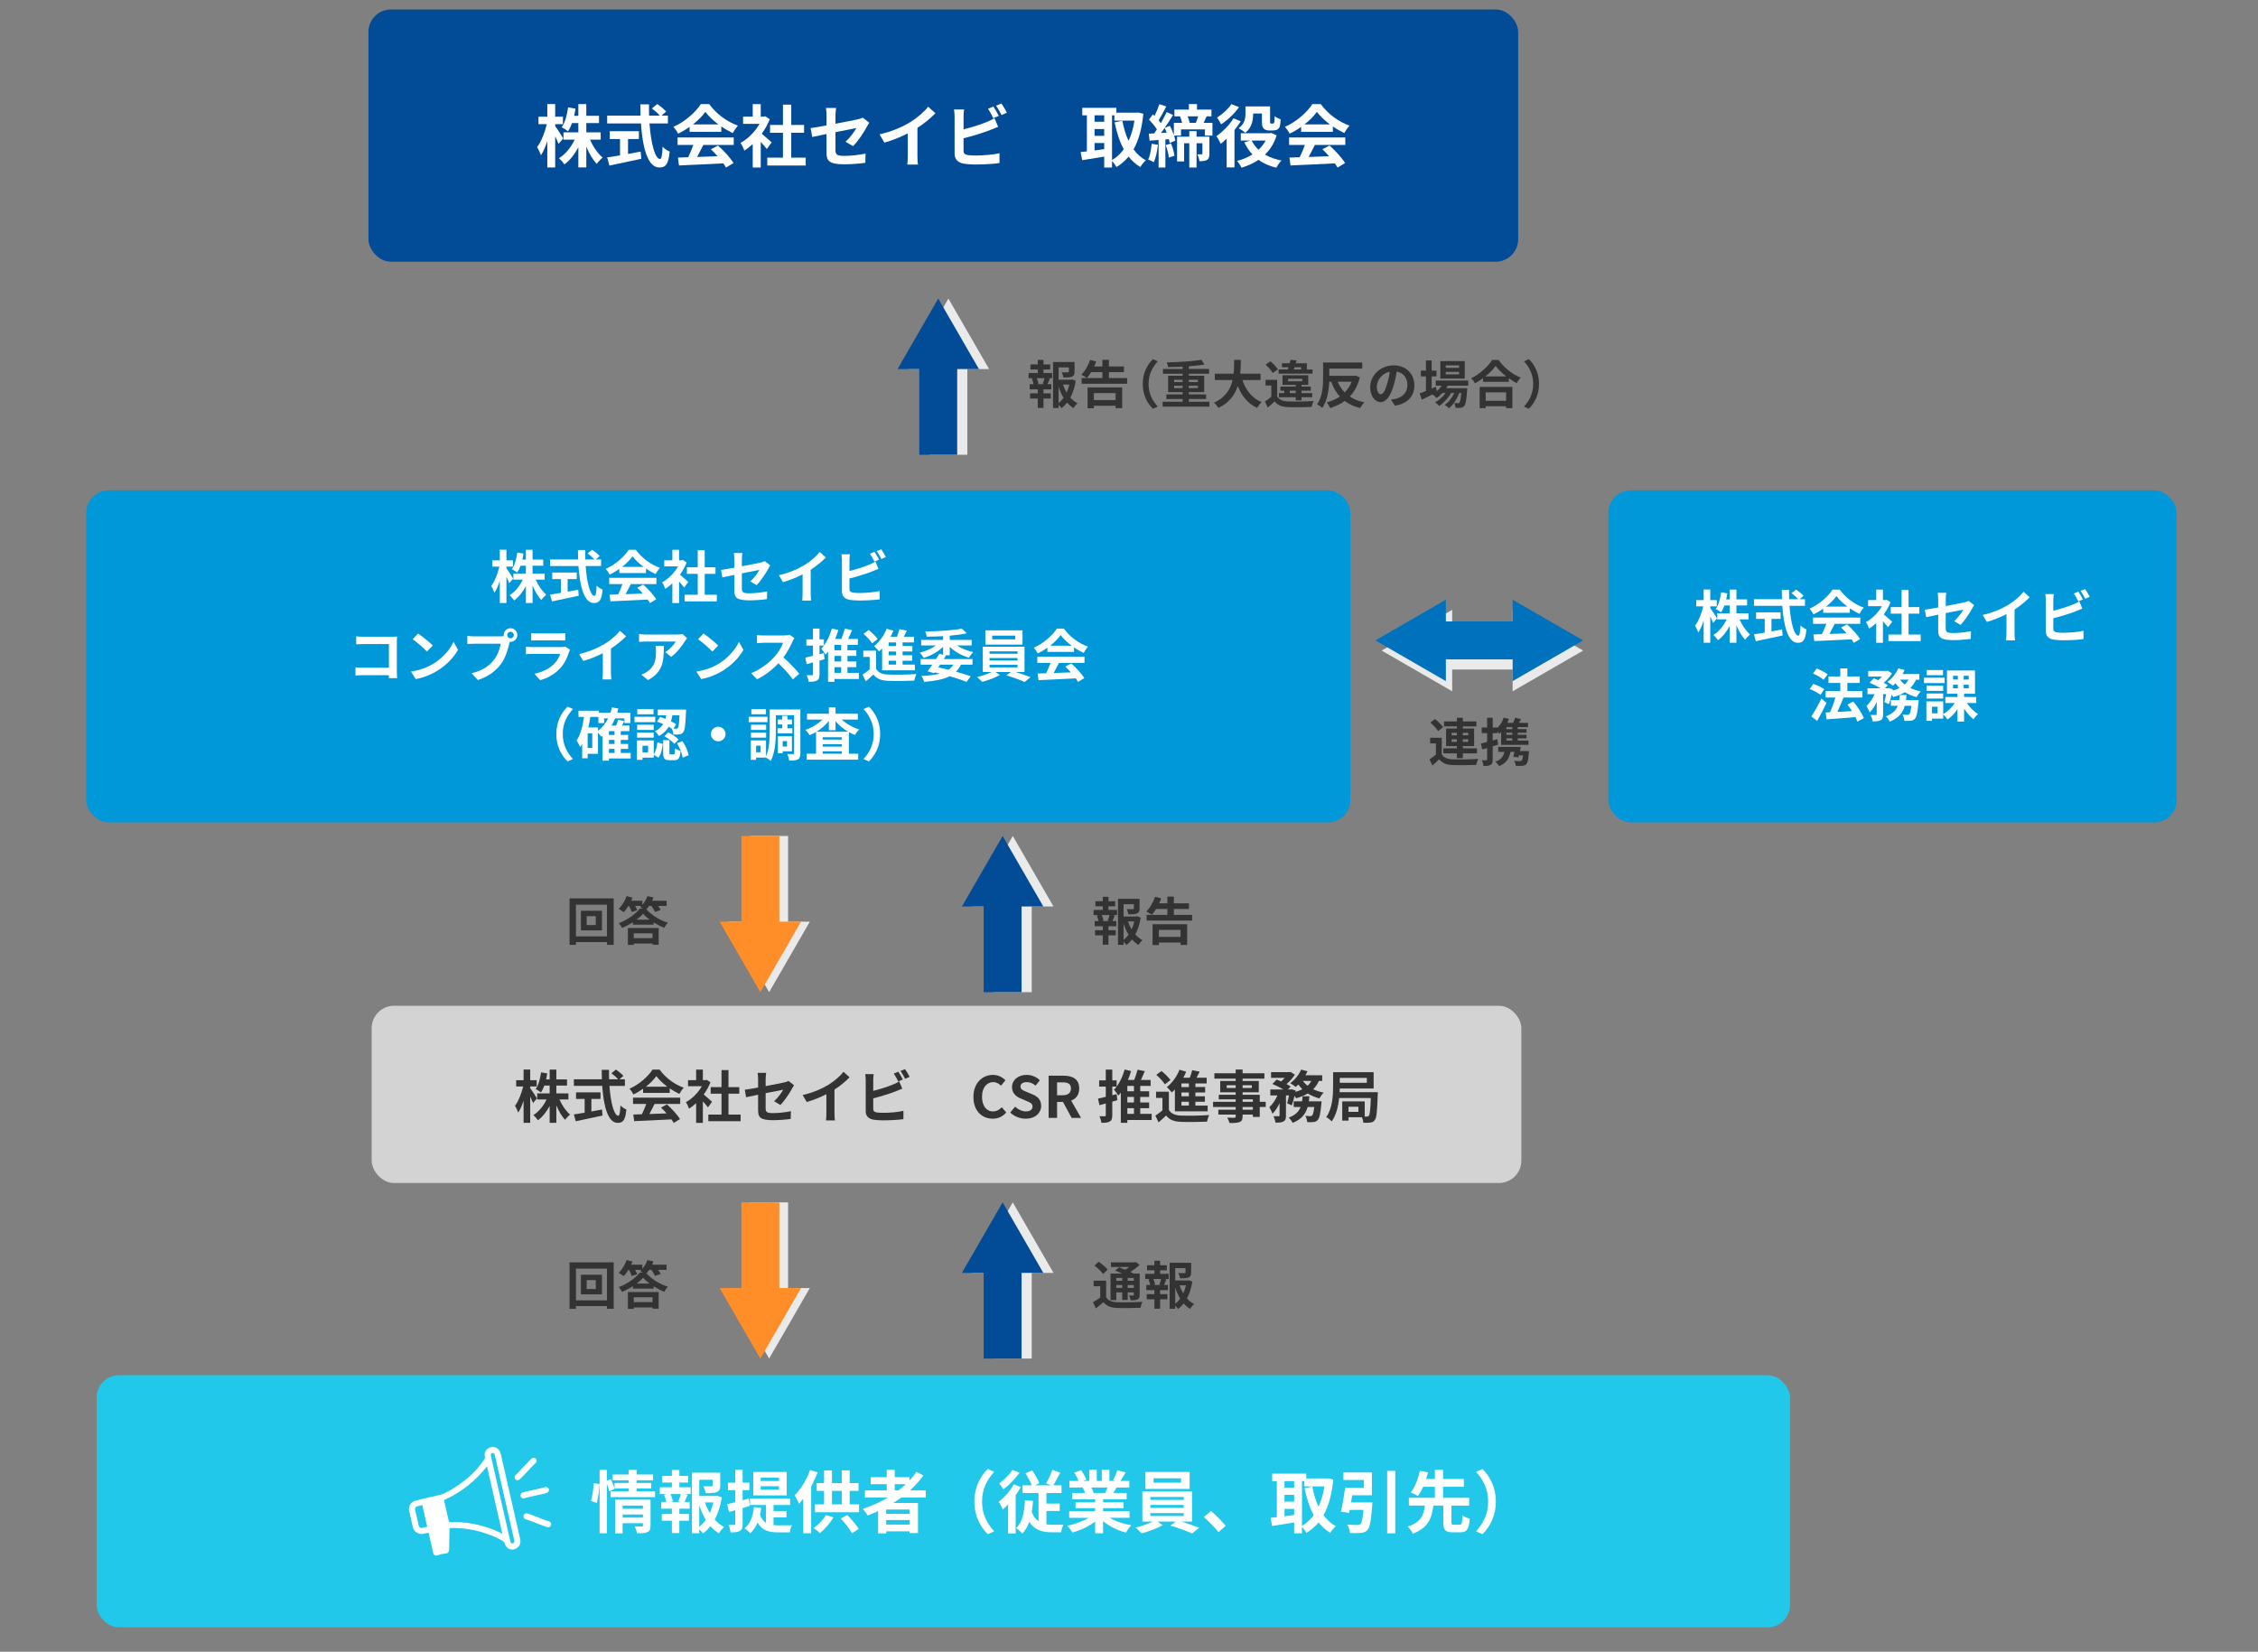 <?xml version="1.0" encoding="UTF-8"?><svg id="uuid-448433af-4b2a-45bd-8819-7d1a7e576ab4" xmlns="http://www.w3.org/2000/svg" width="1080" height="790" viewBox="0 0 1080 790"><rect x="0" y="0" width="1080" height="790" fill="#808080" stroke="none"/><defs><style>.uuid-19c46fc3-5d97-4bda-9d25-3d04fcc976e7{fill:#024b96;}.uuid-7024a5bf-1a7f-4fbc-bf5a-baeec7e38362{fill:#0098d9;}.uuid-8d1ee59d-28e8-4305-8023-5d21b3e74385{fill:#0071bc;}.uuid-a41d1b81-fc07-403c-95ac-504797242ac8{fill:#eaeaea;}.uuid-4f67fd65-7aae-40e6-be1d-65ed9e3071a5{fill:#fff;}.uuid-7609c6e6-2787-439b-885a-fda59660eff2{fill:#ff8d28;}.uuid-8811658a-b2f3-4e11-927b-07c85fe8cb42{fill:#333;}.uuid-321b7ad8-479a-47cb-bf7e-ddd7fd0edb6d{fill:#d3d3d3;}.uuid-e5176d83-7ea5-43b6-a6e6-262b53b8649e{fill:#21c8ea;}</style></defs><rect class="uuid-19c46fc3-5d97-4bda-9d25-3d04fcc976e7" x="176.239" y="4.539" width="549.9" height="120.623" rx="10.718" ry="10.718"/><rect class="uuid-e5176d83-7ea5-43b6-a6e6-262b53b8649e" x="46.226" y="657.739" width="809.926" height="120.623" rx="10.718" ry="10.718"/><rect class="uuid-321b7ad8-479a-47cb-bf7e-ddd7fd0edb6d" x="177.764" y="481.043" width="549.9" height="84.775" rx="10.718" ry="10.718"/><rect class="uuid-7024a5bf-1a7f-4fbc-bf5a-baeec7e38362" x="41.264" y="234.522" width="604.606" height="158.816" rx="10.718" ry="10.718"/><rect class="uuid-7024a5bf-1a7f-4fbc-bf5a-baeec7e38362" x="769.264" y="234.522" width="271.806" height="158.816" rx="10.718" ry="10.718"/><rect class="uuid-a41d1b81-fc07-403c-95ac-504797242ac8" x="427.83" y="182.653" width="51.579" height="18.132" transform="translate(261.901 645.339) rotate(-90)"/><polygon class="uuid-a41d1b81-fc07-403c-95ac-504797242ac8" points="453.62 142.803 434.148 176.529 473.092 176.529 453.62 142.803"/><rect class="uuid-19c46fc3-5d97-4bda-9d25-3d04fcc976e7" x="422.969" y="182.653" width="51.579" height="18.132" transform="translate(257.039 640.478) rotate(-90)"/><polygon class="uuid-19c46fc3-5d97-4bda-9d25-3d04fcc976e7" points="448.759 142.803 429.287 176.529 468.23 176.529 448.759 142.803"/><rect class="uuid-a41d1b81-fc07-403c-95ac-504797242ac8" x="458.624" y="439.688" width="51.579" height="18.132" transform="translate(35.66 933.168) rotate(-90)"/><polygon class="uuid-a41d1b81-fc07-403c-95ac-504797242ac8" points="484.414 399.838 464.942 433.564 503.886 433.564 484.414 399.838"/><rect class="uuid-19c46fc3-5d97-4bda-9d25-3d04fcc976e7" x="453.763" y="439.688" width="51.579" height="18.132" transform="translate(30.799 928.306) rotate(-90)"/><polygon class="uuid-19c46fc3-5d97-4bda-9d25-3d04fcc976e7" points="479.553 399.838 460.081 433.564 499.024 433.564 479.553 399.838"/><rect class="uuid-a41d1b81-fc07-403c-95ac-504797242ac8" x="682.52" y="302.094" width="51.579" height="18.132"/><polygon class="uuid-a41d1b81-fc07-403c-95ac-504797242ac8" points="757.225 311.161 723.499 291.689 723.499 330.632 757.225 311.161"/><polygon class="uuid-a41d1b81-fc07-403c-95ac-504797242ac8" points="660.854 311.161 694.58 291.689 694.58 330.632 660.854 311.161"/><rect class="uuid-8d1ee59d-28e8-4305-8023-5d21b3e74385" x="682.52" y="297.233" width="51.579" height="18.132"/><polygon class="uuid-8d1ee59d-28e8-4305-8023-5d21b3e74385" points="757.225 306.299 723.499 286.828 723.499 325.771 757.225 306.299"/><polygon class="uuid-8d1ee59d-28e8-4305-8023-5d21b3e74385" points="657.833 306.299 691.559 286.828 691.559 325.771 657.833 306.299"/><rect class="uuid-a41d1b81-fc07-403c-95ac-504797242ac8" x="458.624" y="614.925" width="51.579" height="18.132" transform="translate(-139.578 1108.406) rotate(-90)"/><polygon class="uuid-a41d1b81-fc07-403c-95ac-504797242ac8" points="484.414 575.076 464.942 608.802 503.886 608.802 484.414 575.076"/><rect class="uuid-19c46fc3-5d97-4bda-9d25-3d04fcc976e7" x="453.763" y="614.925" width="51.579" height="18.132" transform="translate(-144.439 1103.544) rotate(-90)"/><polygon class="uuid-19c46fc3-5d97-4bda-9d25-3d04fcc976e7" points="479.553 575.076 460.081 608.802 499.024 608.802 479.553 575.076"/><rect class="uuid-a41d1b81-fc07-403c-95ac-504797242ac8" x="342.086" y="416.561" width="51.579" height="18.132" transform="translate(793.503 57.752) rotate(90)"/><polygon class="uuid-a41d1b81-fc07-403c-95ac-504797242ac8" points="367.875 474.543 387.347 440.817 348.404 440.817 367.875 474.543"/><rect class="uuid-7609c6e6-2787-439b-885a-fda59660eff2" x="337.881" y="416.561" width="51.579" height="18.132" transform="translate(789.298 61.957) rotate(90)"/><polygon class="uuid-7609c6e6-2787-439b-885a-fda59660eff2" points="363.671 474.543 383.142 440.817 344.199 440.817 363.671 474.543"/><rect class="uuid-a41d1b81-fc07-403c-95ac-504797242ac8" x="342.086" y="591.799" width="51.579" height="18.132" transform="translate(968.741 232.99) rotate(90)"/><polygon class="uuid-a41d1b81-fc07-403c-95ac-504797242ac8" points="367.875 649.781 387.347 616.055 348.404 616.055 367.875 649.781"/><rect class="uuid-7609c6e6-2787-439b-885a-fda59660eff2" x="337.881" y="591.799" width="51.579" height="18.132" transform="translate(964.536 237.195) rotate(90)"/><polygon class="uuid-7609c6e6-2787-439b-885a-fda59660eff2" points="363.671 649.781 383.142 616.055 344.199 616.055 363.671 649.781"/><path class="uuid-8811658a-b2f3-4e11-927b-07c85fe8cb42" d="m499.095,178.423h4.124v2.47h-2.05l.963.247c-.42.914-.79,1.877-1.136,2.618h1.852v2.47h-3.754v1.902h3.482v2.469h-3.482v4.495h-2.717v-4.495h-3.68v-2.469h3.68v-1.902h-3.877v-2.47h1.852c-.149-.79-.469-1.827-.815-2.643l.889-.222h-2.445v-2.47h4.396v-1.704h-3.531v-2.42h3.531v-2.149h2.717v2.149h3.211v2.42h-3.211v1.704Zm-.346,5.112c.272-.741.642-1.803.865-2.643h-3.754c.42.889.766,1.951.865,2.643l-.79.222h3.605l-.79-.222Zm15.781-1.433c-.469,2.988-1.334,5.755-2.593,8.076,1.012,1.111,2.149,2.05,3.433,2.692-.642.543-1.482,1.581-1.902,2.321-1.16-.692-2.173-1.581-3.087-2.618-.79,1.012-1.68,1.901-2.692,2.643-.321-.494-.84-1.062-1.358-1.532v1.457h-2.667v-22.005h10.298v4.643c0,1.259-.271,1.975-1.235,2.371-.938.395-2.272.42-4.075.42-.124-.79-.494-1.803-.84-2.519,1.21.05,2.568.05,2.939.05.37-.025.494-.099.494-.371v-2.025h-4.915v5.902h5.952l.494-.123,1.753.617Zm-8.199,10.694c.889-.716,1.68-1.556,2.371-2.519-.963-1.581-1.753-3.383-2.371-5.334v7.853Zm2.075-8.866c.444,1.358,1.037,2.643,1.753,3.828.568-1.186,1.012-2.495,1.309-3.828h-3.062Z"/><path class="uuid-8811658a-b2f3-4e11-927b-07c85fe8cb42" d="m539.107,180.819v2.717h-21.758v-2.717h9.928v-2.84h-5.384c-.642,1.087-1.334,2.025-2.025,2.79-.618-.469-1.951-1.235-2.692-1.556,1.778-1.679,3.334-4.396,4.198-7.063l2.939.741c-.272.815-.593,1.605-.963,2.396h3.927v-3.21h3.112v3.21h7.211v2.692h-7.211v2.84h8.718Zm-18.917,4.47h16.546v9.904h-3.161v-1.136h-10.373v1.21h-3.013v-9.977Zm3.013,2.717v3.334h10.373v-3.334h-10.373Z"/><path class="uuid-8811658a-b2f3-4e11-927b-07c85fe8cb42" d="m546.567,183.635c0-5.285,2.198-9.236,4.865-11.854l2.346,1.037c-2.469,2.667-4.421,6.075-4.421,10.817s1.951,8.15,4.421,10.817l-2.346,1.037c-2.667-2.618-4.865-6.569-4.865-11.854Z"/><path class="uuid-8811658a-b2f3-4e11-927b-07c85fe8cb42" d="m578.478,192.154v2.321h-22.399v-2.321h9.582v-1.309h-7.779v-2.198h7.779v-1.111h-6.964v-7.829h6.964v-.939h-9.434v-2.297h9.434v-1.087c-2.371.099-4.791.173-7.014.197-.025-.667-.346-1.655-.593-2.247,5.754-.124,12.447-.543,16.621-1.235l1.358,2.272c-2.149.345-4.717.617-7.409.815v1.284h9.681v2.297h-9.681v.939h7.335v7.829h-7.335v1.111h8.249v2.198h-8.249v1.309h9.853Zm-16.917-9.409h4.099v-1.111h-4.099v1.111Zm4.099,2.865v-1.111h-4.099v1.111h4.099Zm2.964-3.976v1.111h4.321v-1.111h-4.321Zm4.321,2.865h-4.321v1.111h4.321v-1.111Z"/><path class="uuid-8811658a-b2f3-4e11-927b-07c85fe8cb42" d="m594.213,181.758c1.63,4.815,4.619,8.693,9.236,10.57-.741.617-1.704,1.926-2.173,2.766-4.47-2.099-7.335-5.705-9.261-10.471-1.334,4.124-4.001,7.977-9.236,10.496-.469-.815-1.334-1.877-2.198-2.494,5.656-2.519,8.002-6.619,8.965-10.867h-8.496v-3.038h8.99c.247-2.321.223-4.568.247-6.594h3.211c-.025,2.026-.05,4.297-.296,6.594h9.706v3.038h-8.694Z"/><path class="uuid-8811658a-b2f3-4e11-927b-07c85fe8cb42" d="m610.863,189.561c.963,1.655,2.692,2.346,5.211,2.445,2.964.123,8.792.05,12.2-.222-.346.691-.766,2.05-.914,2.865-3.062.148-8.298.197-11.311.074-2.938-.124-4.914-.84-6.396-2.742-.988.963-2.001,1.902-3.26,2.964l-1.383-2.914c.964-.618,2.074-1.433,3.063-2.272v-5.383h-2.766v-2.692h5.557v7.878Zm-2.124-11.162c-.618-1.161-2.099-2.841-3.383-4.001l2.297-1.605c1.309,1.111,2.889,2.692,3.581,3.877l-2.495,1.729Zm19.041.296h-16.226v-1.975h4.396c.123-.346.222-.692.345-1.062h-3.136v-1.902h3.704c.173-.568.321-1.136.445-1.655l2.84.296c-.124.445-.272.889-.395,1.358h5.31v2.964h2.717v1.975Zm-8.027,12.793v-1.482h-8.051v-2h2.568v-1.136h-1.877v-1.975h7.359v-.815h-6.322v-4.594h12.299v4.594h-3.211v.815h4.445v1.975h-4.445v1.136h5.112v2h-5.112v1.482h-2.766Zm-3.655-9.113h6.767v-1.21h-6.767v1.21Zm3.655,5.631v-1.136h-2.815v1.136h2.815Zm-.938-11.286h3.531v-1.062h-3.185l-.346,1.062Z"/><path class="uuid-8811658a-b2f3-4e11-927b-07c85fe8cb42" d="m650.405,180.473c-.939,3.877-2.593,6.866-4.791,9.187,1.902,1.259,4.223,2.198,6.94,2.766-.667.642-1.532,1.902-1.976,2.742-2.964-.741-5.384-1.877-7.409-3.383-2,1.482-4.346,2.568-6.939,3.383-.346-.815-1.087-2.05-1.704-2.717,2.346-.593,4.47-1.506,6.322-2.79-1.753-1.927-3.112-4.297-4.149-7.088h-.939c-.173,4.099-.913,9.162-3.309,12.546-.543-.543-1.803-1.383-2.495-1.728,2.717-3.729,2.889-9.236,2.889-13.139v-6.89h18.72v2.914h-15.756v3.457h11.978l.567-.123,2.05.865Zm-10.595,2.099c.84,1.951,1.951,3.68,3.383,5.112,1.408-1.432,2.544-3.136,3.31-5.112h-6.693Z"/><path class="uuid-8811658a-b2f3-4e11-927b-07c85fe8cb42" d="m665.326,191.142c.938-.123,1.63-.247,2.272-.395,3.136-.741,5.557-2.988,5.557-6.545,0-3.383-1.827-5.902-5.112-6.47-.346,2.074-.766,4.347-1.457,6.643-1.457,4.939-3.581,7.952-6.248,7.952-2.692,0-4.989-2.988-4.989-7.113,0-5.631,4.914-10.472,11.261-10.472,6.051,0,9.878,4.223,9.878,9.558,0,5.137-3.161,8.792-9.335,9.73l-1.827-2.889Zm-1.902-7.409c.568-1.803,1.012-3.902,1.309-5.927-4.05.84-6.198,4.396-6.198,7.088,0,2.469.988,3.68,1.901,3.68,1.013,0,2.001-1.531,2.988-4.841Z"/><path class="uuid-8811658a-b2f3-4e11-927b-07c85fe8cb42" d="m692.446,184.474c-.198.395-.445.79-.692,1.186h10.027s-.025.667-.05,1.012c-.345,4.816-.741,6.791-1.407,7.508-.469.567-1.012.766-1.63.839-.568.074-1.506.099-2.495.05-.049-.691-.296-1.679-.667-2.297.79.074,1.433.074,1.753.074.346,0,.543-.05.741-.272.346-.371.642-1.63.914-4.619h-.963c-1.012,2.766-2.939,5.754-4.94,7.31-.494-.567-1.334-1.235-2.074-1.629,1.877-1.186,3.532-3.384,4.594-5.681h-1.457c-1.334,2.371-3.63,4.841-5.779,6.199-.469-.568-1.235-1.309-1.926-1.729,1.827-.913,3.729-2.643,5.038-4.47h-1.482c-.889.939-1.852,1.778-2.865,2.42-.371-.469-1.309-1.334-1.927-1.728-1.778.889-3.556,1.778-5.062,2.519l-1.087-2.964c.839-.321,1.877-.741,3.037-1.21v-6.965h-2.469v-2.766h2.469v-4.865h2.717v4.865h2.321v2.766h-2.321v5.828l1.975-.865.519,2.099c.889-.766,1.655-1.654,2.272-2.618h-2.791v-2.469h15.534v2.469h-9.829Zm8.15-3.408h-11.682v-8.347h11.682v8.347Zm-2.717-6.322h-6.372v1.186h6.372v-1.186Zm0,3.112h-6.372v1.185h6.372v-1.185Z"/><path class="uuid-8811658a-b2f3-4e11-927b-07c85fe8cb42" d="m716.75,172.126c2.643,3.779,6.643,6.915,10.57,8.496-.716.766-1.383,1.728-1.902,2.643-1.259-.642-2.544-1.457-3.778-2.346v1.704h-12.299v-1.728c-1.21.889-2.519,1.704-3.828,2.42-.395-.716-1.21-1.778-1.852-2.396,4.248-2.05,8.199-5.779,10.052-8.792h3.037Zm-9.039,12.941h15.658v10.126h-3.013v-.914h-9.754v.914h-2.89v-10.126Zm12.719-5.038c-2.05-1.605-3.877-3.383-5.063-5.013-1.16,1.655-2.889,3.408-4.914,5.013h9.977Zm-9.829,7.631v4.026h9.754v-4.026h-9.754Z"/><path class="uuid-8811658a-b2f3-4e11-927b-07c85fe8cb42" d="m736.116,183.635c0,5.285-2.198,9.236-4.865,11.854l-2.346-1.037c2.469-2.667,4.421-6.075,4.421-10.817s-1.951-8.15-4.421-10.817l2.346-1.037c2.667,2.618,4.865,6.569,4.865,11.854Z"/><path class="uuid-4f67fd65-7aae-40e6-be1d-65ed9e3071a5" d="m267.172,68.802c-.358-.91-.975-2.307-1.625-3.671v14.946h-3.769v-12.607c-.877,2.697-1.917,5.102-3.054,6.791-.357-1.105-1.202-2.86-1.82-3.899,1.95-2.502,3.704-7.083,4.646-10.982h-3.996v-3.574h4.224v-6.044h3.769v6.044h3.704v3.574h-3.704v.942c.943,1.202,3.314,4.939,3.834,5.881l-2.209,2.599Zm15.043-2.015c1.43,3.315,3.704,6.629,6.011,8.578-.877.715-2.177,2.079-2.794,3.021-1.885-1.949-3.639-4.971-5.004-8.22v9.91h-3.802v-9.617c-1.787,3.346-4.061,6.271-6.661,8.155-.585-.877-1.788-2.242-2.599-2.957,3.054-1.852,5.816-5.264,7.505-8.871h-5.361v-3.477h7.116v-4.451h-3.021c-.553,1.494-1.202,2.859-1.917,3.931-.65-.552-2.177-1.494-3.022-1.917,1.625-2.274,2.567-5.881,3.054-9.52l3.541.618c-.195,1.17-.39,2.307-.649,3.412h2.014v-5.589h3.802v5.589h6.076v3.477h-6.076v4.451h6.888v3.477h-5.102Z"/><path class="uuid-4f67fd65-7aae-40e6-be1d-65ed9e3071a5" d="m310.654,59.054c.682,9.488,2.664,16.993,5.036,16.993.682,0,1.072-1.722,1.235-5.849.877.91,2.307,1.885,3.379,2.274-.585,6.141-1.885,7.636-4.971,7.636-5.556,0-7.993-9.617-8.773-21.055h-16.148v-3.769h15.954c-.065-1.754-.097-3.574-.097-5.361h4.159c-.033,1.787-.033,3.607.032,5.361h5.133c-.877-1.104-2.502-2.437-3.802-3.412l2.567-2.112c1.462,1.007,3.379,2.535,4.257,3.607l-2.21,1.917h3.054v3.769h-8.805Zm-10.267,14.589c1.982-.357,4.061-.747,6.044-1.138l.292,3.444c-5.329,1.17-11.047,2.372-15.239,3.249l-1.072-3.899c1.657-.26,3.802-.585,6.141-.975v-7.83h-4.907v-3.737h13.939v3.737h-5.199v7.148Z"/><path class="uuid-4f67fd65-7aae-40e6-be1d-65ed9e3071a5" d="m329.832,60.679c-1.722,1.235-3.607,2.34-5.491,3.249-.454-.942-1.462-2.404-2.274-3.249,5.556-2.437,10.69-7.05,13.127-10.885h4.029c3.444,4.777,8.611,8.48,13.745,10.3-.975,1.007-1.82,2.404-2.502,3.541-1.787-.845-3.671-1.917-5.458-3.152v2.567h-15.174v-2.372Zm-5.751,5.069h26.871v3.574h-14.556c-.942,1.917-2.015,3.932-2.989,5.751,3.119-.097,6.466-.227,9.78-.357-1.007-1.17-2.112-2.339-3.184-3.314l3.411-1.787c2.892,2.534,5.914,5.913,7.441,8.35l-3.606,2.177c-.325-.617-.78-1.299-1.3-2.014-7.636.422-15.661.747-21.185,1.007l-.52-3.769,4.906-.163c.877-1.819,1.787-3.964,2.469-5.881h-7.538v-3.574Zm19.528-6.238c-2.502-1.884-4.744-3.996-6.238-6.011-1.398,1.982-3.477,4.094-5.946,6.011h12.185Z"/><path class="uuid-4f67fd65-7aae-40e6-be1d-65ed9e3071a5" d="m366.752,71.271c-.682-.91-1.788-2.209-2.892-3.411v12.249h-3.834v-11.209c-1.3,1.202-2.665,2.274-4.029,3.119-.324-1.04-1.235-2.924-1.819-3.672,3.541-1.917,6.953-5.328,9.097-9.097h-7.863v-3.477h4.614v-5.979h3.834v5.979h1.462l.682-.163,2.177,1.397c-.975,2.469-2.274,4.809-3.834,6.953,1.56,1.267,4.061,3.509,4.744,4.159l-2.339,3.152Zm18.618,4.127v3.769h-18.39v-3.769h7.505v-11.892h-6.173v-3.736h6.173v-9.715h3.964v9.715h6.141v3.736h-6.141v11.892h6.921Z"/><path class="uuid-4f67fd65-7aae-40e6-be1d-65ed9e3071a5" d="m404.417,67.794c2.145-1.917,4.289-4.874,5.199-6.563-1.007.195-5.394,1.073-10.007,1.982v8.61c0,2.015.585,2.729,4.126,2.729,3.444,0,7.051-.454,10.268-1.072l-.13,4.386c-2.697.39-6.596.715-10.072.715-7.408,0-8.48-1.787-8.48-5.621v-8.87c-2.892.585-5.459,1.104-6.824,1.429l-.779-4.256c1.527-.196,4.386-.682,7.603-1.268v-4.646c0-1.072-.098-2.729-.26-3.704h4.841c-.163.975-.292,2.599-.292,3.704v3.835c4.744-.878,9.292-1.82,10.755-2.145.91-.227,1.689-.454,2.307-.779l3.119,2.437c-.293.454-.779,1.17-1.072,1.754-1.429,2.696-4.387,7.18-6.726,9.455l-3.574-2.112Z"/><path class="uuid-4f67fd65-7aae-40e6-be1d-65ed9e3071a5" d="m438.802,74.455c0,1.429.065,3.444.293,4.256h-5.134c.13-.779.228-2.827.228-4.256v-10.658c-3.347,1.69-7.408,3.379-11.178,4.419l-2.339-3.964c5.686-1.235,11.145-3.639,14.784-5.881,3.282-2.047,6.661-4.939,8.48-7.344l3.477,3.152c-2.469,2.469-5.394,4.906-8.611,6.986v13.289Z"/><path class="uuid-4f67fd65-7aae-40e6-be1d-65ed9e3071a5" d="m460.872,72.148c0,1.397.65,1.754,2.112,2.047.975.13,2.307.195,3.769.195,3.379,0,8.643-.422,11.307-1.137v4.744c-3.054.455-7.993.682-11.567.682-2.113,0-4.062-.163-5.459-.39-2.827-.488-4.452-2.047-4.452-4.841v-17.708c0-.715-.097-2.372-.26-3.379h4.809c-.163,1.007-.26,2.469-.26,3.379v6.141c3.834-.942,8.35-2.372,11.242-3.607,1.17-.454,2.274-.974,3.541-1.754l1.754,4.127c-1.267.52-2.729,1.137-3.801,1.527-3.282,1.299-8.513,2.924-12.737,3.964v6.011Zm14.231-15.629c-.65-1.332-1.657-3.249-2.534-4.484l2.566-1.072c.812,1.202,1.982,3.249,2.599,4.452l-2.632,1.104Zm3.867-7.018c.877,1.202,2.046,3.282,2.632,4.419l-2.567,1.105c-.682-1.365-1.722-3.249-2.632-4.484l2.567-1.04Z"/><path class="uuid-4f67fd65-7aae-40e6-be1d-65ed9e3071a5" d="m546.862,54.408c-.682,7.083-2.242,12.672-4.679,17.026,1.592,2.177,3.542,3.996,5.881,5.264-.877.715-2.079,2.177-2.664,3.184-2.21-1.332-4.029-2.989-5.588-4.971-1.657,2.015-3.574,3.639-5.784,4.971-.487-.845-1.365-2.047-2.144-2.827v3.054h-3.737v-5.199c-3.736.65-7.538,1.235-10.528,1.69l-.747-3.866c.877-.098,1.885-.195,2.989-.325v-17.254h-2.209v-3.574h16.311v2.307h9.715l.65-.098,2.534.618Zm-23.329.747v3.087h4.613v-3.087h-4.613Zm0,9.813h4.613v-3.249h-4.613v3.249Zm0,6.986c1.494-.195,3.054-.422,4.613-.617v-2.924h-4.613v3.541Zm8.35,4.582c2.144-1.202,4.029-2.957,5.621-5.166-1.982-3.607-3.379-7.961-4.386-12.867l3.704-.748c.65,3.477,1.625,6.758,2.99,9.618,1.267-2.794,2.241-6.044,2.794-9.683h-9.586v-2.535h-1.137v21.38Z"/><path class="uuid-4f67fd65-7aae-40e6-be1d-65ed9e3071a5" d="m553.823,69.257c-.293,3.087-1.007,6.271-1.949,8.35-.618-.39-1.95-1.04-2.697-1.3.942-1.917,1.397-4.808,1.657-7.538l2.989.488Zm26.091-10.495v6.108h-3.606v-2.989h-11.437v2.989h-3.315c.293.877.487,1.69.618,2.372l-2.697,1.17c-.097-.552-.227-1.17-.422-1.852l-1.657.13v13.419h-3.249v-13.159l-4.289.325-.39-3.346c.779-.032,1.624-.098,2.566-.13.423-.585.878-1.235,1.3-1.885-.845-1.494-2.437-3.314-3.769-4.711l1.852-2.502c.26.227.52.487.779.747.91-1.787,1.82-3.996,2.34-5.654l3.282,1.138c-1.17,2.242-2.502,4.809-3.639,6.628.39.455.747.91,1.04,1.332,1.072-1.82,2.047-3.704,2.794-5.296l3.054,1.397c-1.202,1.982-2.599,4.159-4.029,6.206l2.535-1.04c.715,1.365,1.397,2.957,1.885,4.452v-5.849h3.932c-.228-1.007-.585-2.177-.975-3.087l.13-.032h-2.827v-3.216h6.921v-2.665h3.867v2.665h6.921v3.216h-2.307c-.52,1.138-1.007,2.21-1.429,3.119h4.224Zm-21.899,4.679c-.293-.779-.618-1.56-.975-2.242-.585.845-1.137,1.657-1.722,2.404l2.697-.163Zm2.079,5.199c.812,1.852,1.462,4.224,1.657,5.849l-2.697.877c-.13-1.624-.747-4.061-1.495-5.979l2.535-.747Zm18.358,4.874c0,1.462-.195,2.404-1.137,2.957-.91.585-2.046.618-3.639.618-.065-.975-.552-2.372-.942-3.282.812.032,1.69.032,1.982,0,.293,0,.39-.098.39-.357v-4.939h-2.794v11.6h-3.477v-11.6h-2.469v8.708h-3.379v-11.828h5.848v-2.664h3.477v2.664h6.141v8.123Zm-10.397-17.871c.422,1.04.779,2.21.975,3.119h2.924c.39-.942.812-2.112,1.137-3.119h-5.036Z"/><path class="uuid-4f67fd65-7aae-40e6-be1d-65ed9e3071a5" d="m593.439,58.014c-.845,1.397-1.885,2.827-2.989,4.191v17.871h-3.737v-13.776c-.975.942-1.917,1.787-2.859,2.502-.358-.845-1.398-2.859-2.047-3.704,2.989-2.047,6.238-5.296,8.188-8.513l3.444,1.429Zm-.812-6.758c-2.144,3.021-5.491,6.238-8.578,8.22-.423-.845-1.3-2.437-1.917-3.249,2.566-1.592,5.458-4.256,6.855-6.433l3.639,1.462Zm18.001,13.484c-1.202,3.802-3.119,6.823-5.588,9.195,2.21,1.299,4.874,2.274,7.895,2.827-.877.845-1.917,2.404-2.469,3.444-3.346-.78-6.174-2.047-8.513-3.737-2.437,1.625-5.199,2.86-8.155,3.737-.455-1.007-1.397-2.469-2.112-3.249,2.664-.65,5.133-1.69,7.343-3.087-1.56-1.657-2.827-3.574-3.866-5.783l2.891-.877h-4.581v-3.477h13.842l.715-.163,2.599,1.17Zm-11.242-10.397c0,2.989-.585,6.758-3.769,9.162-.649-.649-2.339-1.754-3.184-2.177,2.924-2.047,3.282-4.874,3.282-7.083v-3.346h11.762v7.05c0,.585,0,.878.097,1.007.098.098.26.13.455.13h.682c.162,0,.39-.032.487-.098.13-.065.26-.26.325-.715.065-.454.097-1.494.129-2.696.682.585,1.982,1.202,2.892,1.527-.065,1.364-.227,2.859-.488,3.509-.227.65-.617,1.072-1.235,1.397-.487.26-1.332.39-1.949.39h-1.949c-.877,0-1.852-.26-2.437-.845-.618-.617-.91-1.332-.91-3.477v-3.802h-4.191v.065Zm-.715,12.867c.812,1.657,1.917,3.119,3.282,4.419,1.365-1.299,2.535-2.762,3.412-4.419h-6.694Z"/><path class="uuid-4f67fd65-7aae-40e6-be1d-65ed9e3071a5" d="m622.332,60.679c-1.722,1.235-3.607,2.34-5.491,3.249-.454-.942-1.462-2.404-2.274-3.249,5.556-2.437,10.69-7.05,13.127-10.885h4.029c3.444,4.777,8.611,8.48,13.745,10.3-.975,1.007-1.82,2.404-2.502,3.541-1.787-.845-3.671-1.917-5.458-3.152v2.567h-15.174v-2.372Zm-5.751,5.069h26.871v3.574h-14.556c-.942,1.917-2.015,3.932-2.989,5.751,3.119-.097,6.466-.227,9.78-.357-1.007-1.17-2.112-2.339-3.184-3.314l3.411-1.787c2.892,2.534,5.914,5.913,7.441,8.35l-3.606,2.177c-.325-.617-.78-1.299-1.3-2.014-7.636.422-15.661.747-21.185,1.007l-.52-3.769,4.906-.163c.877-1.819,1.787-3.964,2.469-5.881h-7.538v-3.574Zm19.528-6.238c-2.502-1.884-4.744-3.996-6.238-6.011-1.398,1.982-3.477,4.094-5.946,6.011h12.185Z"/><path class="uuid-4f67fd65-7aae-40e6-be1d-65ed9e3071a5" d="m243.588,278.922c-.3-.764-.819-1.938-1.365-3.084v12.556h-3.166v-10.59c-.737,2.265-1.61,4.285-2.566,5.705-.3-.928-1.01-2.402-1.529-3.275,1.638-2.102,3.112-5.95,3.903-9.226h-3.357v-3.002h3.548v-5.077h3.166v5.077h3.112v3.002h-3.112v.792c.792,1.01,2.784,4.149,3.221,4.94l-1.856,2.184Zm12.638-1.692c1.201,2.784,3.112,5.568,5.05,7.206-.737.6-1.829,1.747-2.347,2.538-1.583-1.638-3.057-4.176-4.203-6.906v8.325h-3.194v-8.079c-1.501,2.811-3.412,5.268-5.595,6.851-.491-.737-1.501-1.883-2.184-2.484,2.566-1.556,4.886-4.422,6.305-7.452h-4.504v-2.921h5.978v-3.739h-2.538c-.464,1.256-1.01,2.402-1.61,3.303-.546-.464-1.829-1.256-2.538-1.61,1.365-1.911,2.156-4.94,2.566-7.997l2.975.519c-.164.983-.328,1.938-.546,2.866h1.692v-4.695h3.194v4.695h5.104v2.921h-5.104v3.739h5.787v2.921h-4.285Z"/><path class="uuid-4f67fd65-7aae-40e6-be1d-65ed9e3071a5" d="m280.114,270.733c.573,7.97,2.238,14.275,4.231,14.275.573,0,.901-1.447,1.037-4.913.737.764,1.938,1.583,2.839,1.911-.491,5.159-1.583,6.414-4.176,6.414-4.667,0-6.715-8.079-7.37-17.687h-13.566v-3.166h13.402c-.055-1.474-.082-3.002-.082-4.504h3.494c-.027,1.501-.027,3.03.027,4.504h4.313c-.737-.928-2.102-2.047-3.194-2.866l2.156-1.774c1.228.846,2.839,2.129,3.576,3.03l-1.856,1.61h2.566v3.166h-7.397Zm-8.625,12.255c1.665-.3,3.412-.628,5.077-.955l.246,2.893c-4.476.983-9.28,1.993-12.801,2.729l-.901-3.275c1.392-.218,3.194-.491,5.159-.819v-6.578h-4.122v-3.139h11.71v3.139h-4.367v6.005Z"/><path class="uuid-4f67fd65-7aae-40e6-be1d-65ed9e3071a5" d="m296.223,272.098c-1.447,1.037-3.03,1.965-4.613,2.729-.382-.792-1.228-2.02-1.911-2.729,4.667-2.047,8.98-5.923,11.027-9.144h3.385c2.893,4.012,7.233,7.124,11.546,8.652-.819.846-1.529,2.02-2.102,2.975-1.501-.71-3.084-1.61-4.586-2.648v2.156h-12.747v-1.993Zm-4.831,4.258h22.573v3.002h-12.228c-.792,1.61-1.692,3.303-2.511,4.831,2.62-.082,5.432-.191,8.216-.3-.846-.983-1.774-1.965-2.675-2.784l2.866-1.501c2.429,2.129,4.968,4.968,6.251,7.015l-3.03,1.829c-.273-.519-.655-1.092-1.092-1.692-6.414.355-13.156.628-17.796.846l-.437-3.166,4.122-.136c.737-1.529,1.501-3.33,2.074-4.94h-6.332v-3.002Zm16.404-5.241c-2.102-1.583-3.985-3.357-5.241-5.05-1.174,1.665-2.921,3.439-4.995,5.05h10.236Z"/><path class="uuid-4f67fd65-7aae-40e6-be1d-65ed9e3071a5" d="m327.235,280.996c-.573-.764-1.501-1.856-2.429-2.866v10.29h-3.221v-9.417c-1.092,1.01-2.238,1.911-3.385,2.62-.273-.873-1.037-2.457-1.529-3.084,2.975-1.61,5.841-4.476,7.643-7.643h-6.605v-2.921h3.876v-5.022h3.221v5.022h1.228l.573-.136,1.829,1.174c-.819,2.074-1.911,4.04-3.221,5.841,1.31,1.065,3.412,2.948,3.985,3.494l-1.965,2.648Zm15.64,3.466v3.166h-15.449v-3.166h6.305v-9.99h-5.186v-3.139h5.186v-8.161h3.33v8.161h5.159v3.139h-5.159v9.99h5.814Z"/><path class="uuid-4f67fd65-7aae-40e6-be1d-65ed9e3071a5" d="m358.875,278.076c1.801-1.61,3.603-4.094,4.367-5.514-.846.164-4.531.901-8.407,1.665v7.233c0,1.692.491,2.293,3.466,2.293,2.893,0,5.923-.382,8.625-.901l-.109,3.685c-2.265.328-5.541.6-8.461.6-6.223,0-7.124-1.501-7.124-4.722v-7.452c-2.429.491-4.586.928-5.732,1.201l-.655-3.576c1.283-.164,3.685-.573,6.387-1.065v-3.903c0-.901-.082-2.293-.218-3.112h4.067c-.136.819-.246,2.184-.246,3.112v3.221c3.985-.737,7.806-1.529,9.035-1.801.764-.191,1.419-.382,1.938-.655l2.62,2.047c-.246.382-.655.983-.901,1.474-1.201,2.265-3.685,6.032-5.65,7.943l-3.002-1.774Z"/><path class="uuid-4f67fd65-7aae-40e6-be1d-65ed9e3071a5" d="m387.758,283.671c0,1.201.055,2.893.246,3.576h-4.313c.109-.655.191-2.375.191-3.576v-8.953c-2.811,1.419-6.223,2.839-9.389,3.712l-1.965-3.33c4.777-1.037,9.362-3.057,12.419-4.94,2.757-1.72,5.595-4.149,7.124-6.169l2.921,2.648c-2.074,2.074-4.531,4.122-7.233,5.868v11.164Z"/><path class="uuid-4f67fd65-7aae-40e6-be1d-65ed9e3071a5" d="m406.296,281.733c0,1.174.546,1.474,1.774,1.72.819.109,1.938.164,3.166.164,2.839,0,7.26-.355,9.499-.955v3.985c-2.566.382-6.715.573-9.717.573-1.774,0-3.412-.136-4.586-.328-2.375-.409-3.739-1.72-3.739-4.067v-14.876c0-.6-.082-1.993-.218-2.839h4.04c-.136.846-.218,2.074-.218,2.839v5.159c3.221-.792,7.015-1.993,9.444-3.03.983-.382,1.911-.819,2.975-1.474l1.474,3.466c-1.065.437-2.293.955-3.194,1.283-2.757,1.092-7.151,2.457-10.7,3.33v5.05Zm11.955-13.129c-.546-1.119-1.392-2.729-2.129-3.767l2.156-.901c.682,1.01,1.665,2.729,2.184,3.739l-2.211.928Zm3.248-5.896c.737,1.01,1.72,2.757,2.211,3.712l-2.156.928c-.573-1.146-1.447-2.729-2.211-3.767l2.156-.873Z"/><path class="uuid-4f67fd65-7aae-40e6-be1d-65ed9e3071a5" d="m185.956,324.346c.027-.437.027-.901.027-1.419h-12.446c-1.065,0-2.62.082-3.521.164v-3.903c.955.082,2.184.164,3.412.164h12.583v-11.3h-12.255c-1.146,0-2.62.055-3.385.109v-3.794c1.01.109,2.429.164,3.385.164h13.729c.792,0,1.938-.027,2.402-.055-.027.628-.082,1.72-.082,2.511v14.139c0,.955.055,2.402.109,3.221h-3.958Z"/><path class="uuid-4f67fd65-7aae-40e6-be1d-65ed9e3071a5" d="m207.005,317.604c4.64-2.757,8.216-6.933,9.935-10.618l2.129,3.849c-2.074,3.685-5.705,7.452-10.099,10.099-2.757,1.665-6.278,3.194-10.126,3.849l-2.293-3.603c4.258-.6,7.806-1.993,10.454-3.576Zm0-8.844l-2.784,2.866c-1.419-1.529-4.831-4.504-6.824-5.896l2.566-2.729c1.911,1.283,5.459,4.122,7.042,5.759Z"/><path class="uuid-4f67fd65-7aae-40e6-be1d-65ed9e3071a5" d="m239.409,304.366c.382,0,.955-.027,1.556-.109-.027-.164-.055-.328-.055-.519,0-1.801,1.474-3.275,3.275-3.275,1.774,0,3.248,1.474,3.248,3.275,0,1.774-1.474,3.248-3.248,3.248-.109,0-.246,0-.355-.027l-.218.819c-.628,2.675-1.801,6.906-4.094,9.935-2.457,3.275-6.087,5.978-10.973,7.533l-2.975-3.248c5.432-1.283,8.489-3.63,10.7-6.414,1.801-2.265,2.839-5.35,3.221-7.697h-12.719c-1.256,0-2.538.055-3.248.109v-3.849c.792.109,2.347.218,3.248.218h12.638Zm6.332-.628c0-.873-.71-1.583-1.556-1.583-.873,0-1.583.71-1.583,1.583,0,.846.71,1.556,1.583,1.556.846,0,1.556-.71,1.556-1.556Z"/><path class="uuid-4f67fd65-7aae-40e6-be1d-65ed9e3071a5" d="m272.66,310.726c-.191.355-.409.846-.519,1.146-.819,2.648-1.993,5.295-4.04,7.561-2.757,3.057-6.251,4.913-9.744,5.896l-2.729-3.084c4.122-.846,7.397-2.648,9.471-4.777,1.474-1.501,2.32-3.194,2.811-4.722h-13.183c-.655,0-2.02.027-3.166.136v-3.548c1.146.109,2.32.164,3.166.164h13.511c.873,0,1.61-.109,1.993-.273l2.429,1.501Zm-18.588-7.916c.764.109,1.911.136,2.839.136h10.509c.846,0,2.184-.027,2.948-.136v3.521c-.737-.055-2.02-.082-3.002-.082h-10.454c-.873,0-2.047.027-2.839.082v-3.521Z"/><path class="uuid-4f67fd65-7aae-40e6-be1d-65ed9e3071a5" d="m292.208,321.371c0,1.201.055,2.893.246,3.576h-4.313c.109-.655.191-2.375.191-3.576v-8.953c-2.811,1.419-6.223,2.839-9.389,3.712l-1.965-3.33c4.777-1.037,9.362-3.057,12.419-4.94,2.757-1.72,5.595-4.149,7.124-6.169l2.921,2.648c-2.074,2.074-4.531,4.122-7.233,5.868v11.164Z"/><path class="uuid-4f67fd65-7aae-40e6-be1d-65ed9e3071a5" d="m328.652,305.267c-.3.355-.819,1.01-1.065,1.419-1.283,2.129-3.876,5.568-6.578,7.479l-2.811-2.265c2.184-1.337,4.313-3.739,5.022-5.077h-14.221c-1.146,0-2.047.082-3.33.191v-3.794c1.037.164,2.184.273,3.33.273h14.712c.764,0,2.265-.082,2.757-.246l2.184,2.02Zm-11.136,3.685c0,6.769-.136,12.337-7.588,16.322l-3.166-2.593c.873-.3,1.856-.764,2.866-1.501,3.466-2.402,4.122-5.295,4.122-9.772,0-.846-.055-1.583-.191-2.457h3.958Z"/><path class="uuid-4f67fd65-7aae-40e6-be1d-65ed9e3071a5" d="m343.505,317.604c4.64-2.757,8.216-6.933,9.935-10.618l2.129,3.849c-2.074,3.685-5.705,7.452-10.099,10.099-2.757,1.665-6.278,3.194-10.126,3.849l-2.293-3.603c4.258-.6,7.806-1.993,10.454-3.576Zm0-8.844l-2.784,2.866c-1.419-1.529-4.831-4.504-6.824-5.896l2.566-2.729c1.911,1.283,5.459,4.122,7.042,5.759Z"/><path class="uuid-4f67fd65-7aae-40e6-be1d-65ed9e3071a5" d="m379.949,305.24c-.218.3-.71,1.146-.955,1.692-.928,2.129-2.457,5.05-4.285,7.506,2.702,2.347,6.005,5.841,7.615,7.806l-3.112,2.702c-1.774-2.457-4.313-5.241-6.878-7.724-2.893,3.057-6.523,5.896-10.263,7.67l-2.811-2.948c4.394-1.665,8.625-4.968,11.191-7.834,1.801-2.047,3.466-4.749,4.067-6.687h-9.253c-1.146,0-2.648.164-3.221.191v-3.876c.737.109,2.402.191,3.221.191h9.608c1.201,0,2.293-.164,2.839-.355l2.238,1.665Z"/><path class="uuid-4f67fd65-7aae-40e6-be1d-65ed9e3071a5" d="m394.393,315.257c-.792.246-1.61.464-2.429.71v6.496c0,1.61-.273,2.484-1.146,2.975-.901.546-2.184.655-4.067.655-.082-.873-.491-2.265-.901-3.166,1.065.055,2.184.055,2.538.027.328,0,.464-.109.464-.519v-5.595l-3.03.819-.682-3.139c1.037-.218,2.32-.519,3.712-.846v-4.913h-3.166v-2.975h3.166v-5.131h3.112v5.131h2.102v2.975h-2.102v4.149l2.074-.546.355,2.893Zm16.404,9.499h-11.628v1.337h-3.112v-14.439c-.382.519-.792,1.01-1.201,1.447-.409-.71-1.419-2.184-2.047-2.866,2.238-2.265,4.04-5.923,5.05-9.635l3.112.737c-.409,1.447-.928,2.866-1.529,4.258h3.002c.628-1.583,1.256-3.439,1.638-4.913l3.439.71c-.6,1.419-1.228,2.893-1.856,4.203h4.64v2.866h-4.968v2.538h4.258v2.729h-4.258v2.648h4.258v2.729h-4.258v2.702h5.459v2.948Zm-8.461-16.295h-3.166v2.538h3.166v-2.538Zm0,5.268h-3.166v2.648h3.166v-2.648Zm-3.166,8.079h3.166v-2.702h-3.166v2.702Z"/><path class="uuid-4f67fd65-7aae-40e6-be1d-65ed9e3071a5" d="m419.045,319.924c1.065,1.829,2.975,2.593,5.759,2.702,3.275.136,9.717.055,13.484-.246-.382.764-.846,2.265-1.01,3.166-3.385.164-9.171.218-12.501.082-3.248-.136-5.432-.928-7.069-3.03-1.092,1.065-2.211,2.102-3.603,3.275l-1.529-3.221c1.065-.682,2.293-1.583,3.385-2.511v-5.95h-3.057v-2.975h6.141v8.707Zm-1.938-12.228c-.764-1.337-2.566-3.221-4.094-4.531l2.484-1.856c1.529,1.228,3.412,3.03,4.285,4.34l-2.675,2.047Zm4.804,2.457c-.491.519-.983.983-1.474,1.419-.491-.655-1.692-1.965-2.375-2.566,2.511-1.911,4.777-5.05,6.032-8.298l3.221.928c-.409.983-.873,1.938-1.392,2.893h3.112c.464-1.201.873-2.538,1.146-3.603l3.576.682c-.491.983-.983,1.993-1.474,2.921h4.831v2.729h-5.404v1.72h4.667v2.62h-4.667v1.801h4.558v2.62h-4.558v1.856h5.868v2.729h-15.667v-10.454Zm6.687-2.893h-3.548v1.72h3.548v-1.72Zm0,4.34h-3.548v1.801h3.548v-1.801Zm0,4.422h-3.548v1.856h3.548v-1.856Z"/><path class="uuid-4f67fd65-7aae-40e6-be1d-65ed9e3071a5" d="m454.261,313.401h-2.32l.519.136c-.328.546-.682,1.119-1.065,1.692h13.757v2.675h-5.541c-.655,1.31-1.419,2.429-2.375,3.357,2.729.737,5.186,1.501,7.069,2.184l-1.993,2.675c-2.102-.846-4.913-1.801-8.079-2.702-3.002,1.556-7.015,2.265-12.255,2.729-.218-.955-.764-2.102-1.283-2.839,3.548-.164,6.469-.491,8.844-1.146-.792-.191-1.61-.382-2.457-.573l-.3.409-3.139-.955c.682-.873,1.474-1.965,2.293-3.139h-5.595v-2.675h7.37c.546-.873,1.092-1.747,1.556-2.538l1.829.491v-3.849c-2.429,2.402-5.814,4.285-9.28,5.323-.437-.737-1.283-1.911-1.938-2.511,2.811-.655,5.677-1.911,7.806-3.439h-7.097v-2.648h10.509v-1.801c-2.675.164-5.35.246-7.834.246-.082-.71-.409-1.829-.71-2.484,6.169-.082,13.456-.519,17.523-1.365l2.347,2.238c-2.375.519-5.186.873-8.161,1.146v2.02h10.481v2.648h-7.015c2.129,1.419,4.968,2.593,7.779,3.194-.682.628-1.61,1.883-2.074,2.675-3.385-.983-6.715-2.839-9.171-5.186v4.012Zm-4.613,4.504l-.873,1.283c1.638.355,3.275.737,4.886,1.119.928-.655,1.692-1.447,2.32-2.402h-6.332Z"/><path class="uuid-4f67fd65-7aae-40e6-be1d-65ed9e3071a5" d="m485.71,321.398c2.538.764,5.323,1.747,7.206,2.484l-2.866,2.293c-2.102-.983-5.868-2.32-8.762-3.166l2.265-1.61h-7.397l2.074,1.447c-2.211,1.283-5.705,2.593-8.461,3.275-.6-.682-1.72-1.692-2.457-2.32,2.347-.519,5.131-1.474,6.987-2.402h-4.231v-12.092h19.953v12.092h-4.313Zm3.357-13.102h-17.769v-6.824h17.769v6.824Zm-15.776,4.394h13.375v-1.174h-13.375v1.174Zm0,3.221h13.375v-1.174h-13.375v1.174Zm0,3.275h13.375v-1.201h-13.375v1.201Zm12.31-15.176h-11.027v1.774h11.027v-1.774Z"/><path class="uuid-4f67fd65-7aae-40e6-be1d-65ed9e3071a5" d="m500.973,309.798c-1.447,1.037-3.03,1.965-4.613,2.729-.382-.792-1.228-2.02-1.911-2.729,4.667-2.047,8.98-5.923,11.027-9.144h3.385c2.893,4.012,7.233,7.124,11.546,8.652-.819.846-1.529,2.02-2.102,2.975-1.501-.71-3.084-1.61-4.586-2.648v2.156h-12.747v-1.993Zm-4.831,4.258h22.573v3.002h-12.228c-.792,1.61-1.692,3.303-2.511,4.831,2.62-.082,5.432-.191,8.216-.3-.846-.983-1.774-1.965-2.675-2.784l2.866-1.501c2.429,2.129,4.968,4.968,6.251,7.015l-3.03,1.829c-.273-.519-.655-1.092-1.092-1.692-6.414.355-13.156.628-17.796.846l-.437-3.166,4.122-.136c.737-1.529,1.501-3.33,2.074-4.94h-6.332v-3.002Zm16.404-5.241c-2.102-1.583-3.985-3.357-5.241-5.05-1.174,1.665-2.921,3.439-4.995,5.05h10.236Z"/><path class="uuid-4f67fd65-7aae-40e6-be1d-65ed9e3071a5" d="m266.081,351.074c0-5.841,2.429-10.208,5.377-13.102l2.593,1.146c-2.729,2.948-4.886,6.715-4.886,11.955s2.156,9.007,4.886,11.955l-2.593,1.146c-2.948-2.893-5.377-7.26-5.377-13.102Z"/><path class="uuid-4f67fd65-7aae-40e6-be1d-65ed9e3071a5" d="m301.652,362.756h-10.399v1.065h-3.057v-11.901c-.191.136-.382.3-.573.437-.328-.409-1.01-1.228-1.61-1.856v10.045h-4.94v2.129h-2.62v-6.906c-.3.519-.628,1.037-.983,1.501-.3-.737-1.146-2.375-1.72-3.084,1.911-2.729,2.948-6.851,3.576-11.3h-2.648v-2.948h9.772v.928h5.541c.273-.819.519-1.665.71-2.538l3.057.546c-.164.682-.355,1.337-.546,1.993h6.305v4.968h-2.866v-2.238h-4.449c-.491,1.228-1.092,2.347-1.72,3.412h2.184c.382-.928.764-1.938.955-2.757l2.948.628c-.328.737-.682,1.447-1.037,2.129h3.494v2.675h-4.122v1.829h3.521v2.375h-3.521v1.938h3.521v2.347h-3.521v1.938h4.749v2.648Zm-18.369-12.037h-2.211v7.015h2.211v-7.015Zm2.729-1.201c2.02-1.501,3.658-3.521,4.858-5.923h-1.911v2.238h-2.757v-2.948h-3.849c-.246,1.72-.573,3.412-.955,5.05h4.613v1.583Zm7.916.164h-2.675v1.829h2.675v-1.829Zm0,4.203h-2.675v1.938h2.675v-1.938Zm-2.675,6.223h2.675v-1.938h-2.675v1.938Z"/><path class="uuid-4f67fd65-7aae-40e6-be1d-65ed9e3071a5" d="m313.394,345.396h-9.908v-2.566h9.908v2.566Zm-.71,15.312c1.01-1.365,1.501-3.521,1.747-5.623l2.566.655c-.273,2.429-.764,5.022-2.102,6.633l-2.211-1.337v1.337h-5.377v1.065h-2.675v-9.308h8.052v6.578Zm-.027-11.6h-7.943v-2.484h7.943v2.484Zm-7.943,1.256h7.943v2.429h-7.943v-2.429Zm7.861-8.734h-7.779v-2.457h7.779v2.457Zm-2.593,15.067h-2.675v3.139h2.675v-3.139Zm5.732-13.784c.819.246,1.692.573,2.566.901.164-.573.3-1.146.409-1.72h-4.094v-2.702h13.538s0,.819-.027,1.201c-.273,6.169-.546,8.707-1.283,9.581-.519.682-1.037.928-1.801,1.037-.655.109-1.774.136-2.948.109-.055-.873-.355-2.074-.764-2.839-.464-.3-.955-.6-1.501-.901-.983,1.747-2.457,3.275-4.695,4.449-.328-.71-1.174-1.774-1.829-2.293,1.883-.901,3.112-2.102,3.93-3.439-1.01-.437-2.047-.846-3.002-1.146l1.501-2.238Zm6.469,17.905c.519,0,.628-.355.71-2.866.546.491,1.829.955,2.648,1.174-.3,3.576-1.092,4.476-3.03,4.476h-2.238c-2.566,0-3.084-.901-3.084-3.603v-5.978h3.002v5.95c0,.737.055.846.546.846h1.447Zm-2.511-10.563c1.747.901,3.849,2.293,4.886,3.466l-2.02,2.074c-.928-1.119-3.002-2.648-4.749-3.658l1.883-1.883Zm1.938-8.161c-.164.983-.382,1.965-.682,2.921.955.464,1.829.928,2.484,1.365l-1.31,2.102c.573.027,1.037.027,1.31.027.382.027.628-.055.819-.355.382-.409.6-2.02.792-6.059h-3.412Zm4.804,12.365c1.447,2.074,2.593,4.858,2.975,6.742l-2.866,1.174c-.273-1.883-1.392-4.777-2.729-6.878l2.62-1.037Z"/><path class="uuid-4f67fd65-7aae-40e6-be1d-65ed9e3071a5" d="m343.532,347.58c1.911,0,3.494,1.583,3.494,3.494s-1.583,3.494-3.494,3.494-3.494-1.583-3.494-3.494,1.583-3.494,3.494-3.494Z"/><path class="uuid-4f67fd65-7aae-40e6-be1d-65ed9e3071a5" d="m367.093,345.396h-9.007v-2.566h9.007v2.566Zm15.722,14.767c0,1.583-.246,2.511-1.174,3.03-.928.546-2.265.6-4.203.6-.082-.873-.491-2.32-.901-3.166,1.119.055,2.375.027,2.784.027.382,0,.491-.109.491-.519v-18.069h-8.707v7.397c0,4.34-.328,10.563-2.457,14.494-.464-.491-1.556-1.256-2.265-1.61h-4.749v1.092h-2.511v-9.308h7.26v7.588c1.638-3.548,1.774-8.489,1.774-12.255v-10.154h14.657v20.853Zm-16.377-11.054h-7.233v-2.484h7.233v2.484Zm-7.233,1.256h7.233v2.429h-7.233v-2.429Zm7.151-8.734h-6.988v-2.457h6.988v2.457Zm-2.566,15.04h-2.156v3.139h2.156v-3.139Zm10.317-8.325v-1.856h-2.102v-2.347h2.102v-1.774h2.538v1.774h2.156v2.347h-2.156v1.856h2.347v2.375h-7.097v-2.375h2.211Zm.246,11v.928h-2.293v-8.161h6.715v7.233h-4.422Zm0-4.886v2.566h2.074v-2.566h-2.074Z"/><path class="uuid-4f67fd65-7aae-40e6-be1d-65ed9e3071a5" d="m402.636,344.168c2.156,2.047,5.241,3.767,8.352,4.722-.682.573-1.61,1.774-2.102,2.593-.983-.355-1.938-.819-2.866-1.337v10.345h4.476v2.839h-24.675v-2.839h4.504v-10.399c-1.01.573-2.02,1.092-3.084,1.501-.464-.737-1.337-1.911-2.02-2.511,3.002-.983,6.005-2.811,8.107-4.913h-7.342v-2.811h10.454v-3.03h3.194v3.03h10.672v2.811h-7.67Zm3.084,5.814c-2.32-1.31-4.422-3.057-6.087-5.022v4.285h-3.194v-4.394c-1.61,1.993-3.658,3.767-5.923,5.131h15.203Zm-3.057,2.648h-9.171v1.092h9.171v-1.092Zm-9.171,4.476h9.171v-1.146h-9.171v1.146Zm9.171,3.385v-1.146h-9.171v1.146h9.171Z"/><path class="uuid-4f67fd65-7aae-40e6-be1d-65ed9e3071a5" d="m420.983,351.074c0,5.841-2.429,10.208-5.377,13.102l-2.593-1.146c2.729-2.948,4.886-6.715,4.886-11.955s-2.156-9.007-4.886-11.955l2.593-1.146c2.948,2.893,5.377,7.26,5.377,13.102Z"/><path class="uuid-4f67fd65-7aae-40e6-be1d-65ed9e3071a5" d="m282.653,717.891c.682-2.21,1.17-5.849,1.332-8.48l2.729.357c-.065,2.697-.585,6.563-1.267,9.065l-2.794-.942Zm30.673-4.614v2.762h-21.282v-2.762h8.611v-1.397h-6.726l.065.163-2.534,1.235c-.228-.942-.682-2.307-1.202-3.574v23.622h-3.477v-30.315h3.477v5.199l1.852-.779c.682,1.397,1.43,3.216,1.82,4.419v-2.567h6.726v-1.299h-7.603v-2.762h7.603v-2.21h3.834v2.21h7.863v2.762h-7.863v1.299h6.986v2.599h-6.986v1.397h8.838Zm-2.177,16.376c0,1.69-.325,2.599-1.494,3.119-1.137.552-2.762.552-5.004.552-.13-.942-.585-2.339-1.04-3.282,1.332.098,2.859.065,3.282.065.454,0,.617-.13.617-.52v-1.073h-9.715v4.874h-3.574v-16.115h16.928v12.379Zm-13.354-9.553v1.527h9.715v-1.527h-9.715Zm9.715,5.751v-1.495h-9.715v1.495h9.715Z"/><path class="uuid-4f67fd65-7aae-40e6-be1d-65ed9e3071a5" d="m324.933,711.328h5.426v3.249h-2.696l1.267.325c-.552,1.202-1.04,2.469-1.494,3.444h2.437v3.249h-4.939v2.502h4.582v3.249h-4.582v5.913h-3.574v-5.913h-4.841v-3.249h4.841v-2.502h-5.102v-3.249h2.437c-.195-1.04-.617-2.404-1.072-3.477l1.17-.293h-3.217v-3.249h5.784v-2.242h-4.646v-3.184h4.646v-2.827h3.574v2.827h4.224v3.184h-4.224v2.242Zm-.454,6.726c.357-.975.844-2.372,1.137-3.477h-4.938c.552,1.17,1.007,2.567,1.137,3.477l-1.04.293h4.744l-1.04-.293Zm20.762-1.885c-.617,3.932-1.754,7.571-3.411,10.625,1.332,1.462,2.827,2.697,4.516,3.542-.845.715-1.949,2.079-2.502,3.054-1.527-.91-2.859-2.079-4.061-3.444-1.04,1.332-2.21,2.502-3.542,3.477-.422-.65-1.104-1.397-1.787-2.015v1.917h-3.509v-28.95h13.549v6.108c0,1.657-.357,2.599-1.624,3.119-1.235.52-2.99.553-5.361.553-.163-1.04-.65-2.372-1.105-3.315,1.593.065,3.379.065,3.867.065.487-.032.649-.13.649-.488v-2.664h-6.466v7.765h7.83l.65-.163,2.307.812Zm-10.787,14.069c1.17-.942,2.21-2.047,3.119-3.314-1.267-2.079-2.307-4.451-3.119-7.018v10.332Zm2.729-11.664c.585,1.787,1.365,3.477,2.307,5.036.748-1.56,1.332-3.282,1.722-5.036h-4.029Z"/><path class="uuid-4f67fd65-7aae-40e6-be1d-65ed9e3071a5" d="m355.191,721.271v7.57c0,1.788-.292,2.729-1.267,3.314-.975.65-2.404.78-4.484.748-.098-.943-.52-2.535-1.007-3.542,1.202.032,2.307.032,2.697,0,.39,0,.552-.13.552-.552v-6.498c-1.072.292-2.047.585-2.989.844l-.877-3.736c1.104-.227,2.404-.585,3.866-.943v-5.751h-3.509v-3.574h3.509v-6.141h3.509v6.141h3.249v3.574h-3.249v4.809l2.924-.78.52,3.477-3.444,1.04Zm14.784,8.188c.747.065,1.462.097,2.274.097,1.104,0,5.133,0,6.53-.032-.454.78-.91,2.404-1.04,3.379h-5.653c-4.257,0-7.538-.78-9.747-4.712-.845,2.047-1.982,3.769-3.412,5.102-.585-.618-2.047-1.82-2.827-2.307,2.696-2.145,4.029-5.752,4.516-10.17l3.509.422c-.163,1.17-.357,2.275-.618,3.282.715,1.885,1.657,3.054,2.827,3.802v-8.48h-7.636v-3.119h19.203v3.119h-7.928v2.86h6.205v3.021h-6.205v3.737Zm6.303-14.231h-15.986v-11.21h15.986v11.21Zm-3.704-8.513h-8.741v1.624h8.741v-1.624Zm0,4.126h-8.741v1.657h8.741v-1.657Z"/><path class="uuid-4f67fd65-7aae-40e6-be1d-65ed9e3071a5" d="m391.071,704.212c-.845,2.242-1.917,4.549-3.087,6.758v22.355h-3.802v-16.473c-.682.877-1.365,1.657-2.047,2.404-.357-.975-1.397-3.087-2.079-4.029,2.924-2.924,5.784-7.506,7.408-12.152l3.607,1.137Zm7.57,21.51c-1.624,2.827-4.224,5.686-6.466,7.538-.715-.715-2.177-1.917-3.021-2.437,2.274-1.527,4.549-3.899,5.881-6.206l3.606,1.104Zm12.25-6.206v3.769h-21.088v-3.769h4.354v-6.466h-3.542v-3.704h3.542v-6.076h3.769v6.076h4.711v-6.109h3.769v6.109h4.224v3.704h-4.224v6.466h4.484Zm-12.964,0h4.711v-6.466h-4.711v6.466Zm7.278,5.069c2.112,2.047,4.354,4.808,5.524,6.693l-3.249,2.047c-1.04-1.949-3.314-4.938-5.361-7.018l3.086-1.722Z"/><path class="uuid-4f67fd65-7aae-40e6-be1d-65ed9e3071a5" d="m431.108,716.235c-1.267.91-2.502,1.754-3.834,2.599h11.795v14.427h-4.029v-.845h-11.178v.974h-3.866v-10.625c-1.624.715-3.314,1.429-4.971,2.047-.487-.845-1.624-2.404-2.371-3.184,4.256-1.332,8.35-3.185,12.087-5.394h-11.047v-3.412h10.43v-2.957h-7.636v-3.347h7.636v-3.509h3.834v3.509h7.051v1.593c1.235-1.332,2.339-2.697,3.346-4.127l3.314,1.69c-1.852,2.566-4.029,4.971-6.401,7.148h7.538v3.412h-11.697Zm3.932,5.751h-11.178v2.079h11.178v-2.079Zm0,7.213v-2.209h-11.178v2.209h11.178Zm-7.083-16.376h1.787c1.235-.943,2.404-1.917,3.51-2.957h-5.296v2.957Z"/><path class="uuid-4f67fd65-7aae-40e6-be1d-65ed9e3071a5" d="m466.045,718.184c0-6.953,2.892-12.152,6.401-15.596l3.087,1.365c-3.249,3.509-5.816,7.993-5.816,14.231s2.567,10.722,5.816,14.231l-3.087,1.365c-3.509-3.444-6.401-8.643-6.401-15.596Z"/><path class="uuid-4f67fd65-7aae-40e6-be1d-65ed9e3071a5" d="m488.246,711.231c-.715,1.299-1.56,2.632-2.469,3.931v18.261h-3.607v-13.907c-.845.91-1.69,1.69-2.535,2.404-.357-.845-1.397-2.794-2.014-3.606,2.696-2.047,5.556-5.199,7.245-8.351l3.379,1.268Zm-.552-6.856c-2.047,2.794-5.069,5.946-7.766,7.928-.487-.78-1.429-2.145-2.015-2.827,2.307-1.624,5.004-4.321,6.369-6.433l3.412,1.332Zm12.802,24.694c.877.129,1.819.195,2.761.195.878.032,4.257,0,5.394,0-.52.845-.975,2.632-1.138,3.607h-4.549c-4.452,0-8.091-1.073-10.658-5.004-.779,2.209-1.852,4.094-3.314,5.621-.552-.682-2.079-2.047-2.957-2.632,2.989-2.827,3.932-7.636,4.191-13.289l3.867.26c-.13,1.917-.325,3.704-.618,5.394.812,2.047,1.917,3.444,3.249,4.386v-13.517h-7.636v-3.671h4.451c-.715-1.722-1.949-4.062-3.054-5.783l3.184-1.398c1.332,1.918,2.762,4.452,3.444,6.174l-2.079,1.007h7.766l-2.502-.943c1.04-1.721,2.34-4.419,3.022-6.466l3.769,1.3c-1.073,2.177-2.242,4.451-3.249,6.108h3.899v3.671h-7.245v5.036h6.368v3.542h-6.368v6.401Z"/><path class="uuid-4f67fd65-7aae-40e6-be1d-65ed9e3071a5" d="m530.818,725.95c2.762,1.689,6.531,2.957,10.3,3.541-.877.845-2.014,2.469-2.599,3.509-3.996-1.007-7.928-2.957-10.917-5.491v5.848h-3.801v-5.653c-3.022,2.371-7.019,4.256-10.885,5.263-.552-.942-1.657-2.437-2.47-3.216,3.639-.748,7.474-2.112,10.268-3.802h-9.325v-3.185h12.412v-1.429h-9.358v-2.794h9.358v-1.462h-10.983v-3.021h6.174c-.26-.812-.682-1.787-1.105-2.535l.39-.065h-6.791v-3.152h4.354c-.455-1.235-1.3-2.794-2.015-4.029l3.314-1.137c.942,1.397,2.015,3.314,2.469,4.581l-1.592.585h2.957v-5.296h3.607v5.296h2.404v-5.296h3.639v5.296h2.892l-1.17-.357c.779-1.332,1.592-3.282,2.047-4.712l4.061.975c-.91,1.495-1.787,2.957-2.535,4.094h4.224v3.152h-6.108c-.52.942-1.04,1.819-1.527,2.599h6.368v3.021h-11.275v1.462h9.748v2.794h-9.748v1.429h12.639v3.185h-9.422Zm-8.838-14.492c.455.845.877,1.787,1.104,2.502l-.552.098h6.076c.39-.78.78-1.722,1.137-2.599h-7.766Z"/><path class="uuid-4f67fd65-7aae-40e6-be1d-65ed9e3071a5" d="m565.008,727.737c3.021.91,6.336,2.079,8.578,2.957l-3.411,2.729c-2.502-1.17-6.986-2.762-10.43-3.769l2.697-1.917h-8.805l2.469,1.722c-2.632,1.527-6.791,3.087-10.072,3.899-.715-.812-2.047-2.014-2.924-2.762,2.795-.617,6.109-1.754,8.318-2.859h-5.036v-14.394h23.752v14.394h-5.133Zm3.996-15.596h-21.152v-8.123h21.152v8.123Zm-18.781,5.231h15.921v-1.397h-15.921v1.397Zm0,3.834h15.921v-1.397h-15.921v1.397Zm0,3.899h15.921v-1.43h-15.921v1.43Zm14.654-18.066h-13.127v2.113h13.127v-2.113Z"/><path class="uuid-4f67fd65-7aae-40e6-be1d-65ed9e3071a5" d="m582.789,732.773c-1.982-2.437-4.711-5.231-6.986-7.18l3.379-2.924c2.307,1.885,5.426,5.101,7.083,7.116l-3.477,2.989Z"/><path class="uuid-4f67fd65-7aae-40e6-be1d-65ed9e3071a5" d="m637.708,707.656c-.682,7.083-2.242,12.672-4.679,17.026,1.592,2.177,3.542,3.996,5.881,5.264-.877.715-2.079,2.177-2.664,3.184-2.21-1.332-4.029-2.989-5.588-4.971-1.657,2.015-3.574,3.639-5.784,4.971-.488-.845-1.365-2.047-2.144-2.827v3.054h-3.737v-5.199c-3.736.65-7.538,1.235-10.528,1.69l-.747-3.866c.877-.098,1.885-.195,2.989-.325v-17.254h-2.209v-3.574h16.311v2.307h9.715l.65-.098,2.534.618Zm-23.329.747v3.087h4.613v-3.087h-4.613Zm0,9.813h4.613v-3.249h-4.613v3.249Zm0,6.986c1.494-.195,3.054-.422,4.613-.617v-2.924h-4.613v3.541Zm8.35,4.582c2.144-1.202,4.029-2.957,5.621-5.166-1.982-3.607-3.379-7.961-4.386-12.867l3.704-.748c.65,3.477,1.625,6.758,2.99,9.618,1.267-2.794,2.241-6.044,2.794-9.683h-9.586v-2.535h-1.137v21.38Z"/><path class="uuid-4f67fd65-7aae-40e6-be1d-65ed9e3071a5" d="m656.432,718.574s-.033,1.072-.13,1.592c-.52,7.181-1.104,10.333-2.242,11.6-.91.975-1.82,1.267-3.217,1.397-1.137.13-3.119.13-5.101.065-.098-1.235-.682-2.924-1.429-4.062,1.949.195,4.029.227,4.906.227.65,0,1.04-.065,1.463-.39.682-.552,1.104-2.599,1.462-6.855h-6.596c-.098.52-.195,1.007-.293,1.462l-3.899-.618c.747-3.054,1.56-7.7,1.982-11.437h9v-3.704h-9.78v-3.607h13.614v10.917h-9.422c-.162,1.137-.357,2.307-.552,3.412h10.235Zm10.917-15.076v29.86h-3.867v-29.86h3.867Z"/><path class="uuid-4f67fd65-7aae-40e6-be1d-65ed9e3071a5" d="m698.192,729.231c.975,0,1.17-.617,1.3-4.451.779.65,2.469,1.299,3.509,1.56-.39,5.133-1.429,6.531-4.452,6.531h-3.736c-3.639,0-4.484-1.202-4.484-4.874v-7.895h-4.744c-.715,5.783-2.371,10.625-9.845,13.451-.455-1.04-1.527-2.599-2.404-3.411,6.466-2.112,7.7-5.751,8.188-10.04h-7.668v-3.737h12.445v-5.263h-5.589c-.747,1.657-1.592,3.216-2.502,4.419-.877-.552-2.502-1.332-3.412-1.689,2.112-2.665,3.639-7.051,4.321-10.365l3.964.779c-.293,1.007-.618,2.047-.975,3.152h4.192v-4.386h3.931v4.386h9.943v3.704h-9.943v5.263h12.477v3.737h-8.48v7.895c0,1.073.163,1.235,1.17,1.235h2.794Z"/><path class="uuid-4f67fd65-7aae-40e6-be1d-65ed9e3071a5" d="m715.454,718.184c0,6.953-2.892,12.152-6.402,15.596l-3.087-1.365c3.249-3.509,5.817-7.993,5.817-14.231s-2.568-10.722-5.817-14.231l3.087-1.365c3.51,3.444,6.402,8.643,6.402,15.596Z"/><path class="uuid-4f67fd65-7aae-40e6-be1d-65ed9e3071a5" d="m819.391,297.941c-.301-.764-.819-1.938-1.365-3.084v12.556h-3.166v-10.59c-.738,2.265-1.611,4.285-2.566,5.705-.301-.928-1.011-2.402-1.529-3.275,1.638-2.102,3.112-5.95,3.903-9.226h-3.357v-3.002h3.548v-5.077h3.166v5.077h3.112v3.002h-3.112v.792c.791,1.01,2.784,4.149,3.221,4.94l-1.856,2.184Zm12.637-1.692c1.201,2.784,3.112,5.568,5.05,7.206-.738.6-1.829,1.747-2.347,2.538-1.583-1.638-3.057-4.176-4.203-6.906v8.325h-3.194v-8.079c-1.501,2.811-3.411,5.268-5.595,6.851-.491-.737-1.502-1.883-2.184-2.484,2.566-1.556,4.885-4.422,6.304-7.452h-4.503v-2.921h5.977v-3.739h-2.538c-.465,1.256-1.011,2.402-1.611,3.303-.546-.464-1.828-1.256-2.538-1.61,1.365-1.911,2.156-4.94,2.566-7.997l2.975.519c-.164.983-.328,1.938-.546,2.866h1.692v-4.695h3.194v4.695h5.104v2.921h-5.104v3.739h5.787v2.921h-4.286Z"/><path class="uuid-4f67fd65-7aae-40e6-be1d-65ed9e3071a5" d="m855.917,289.752c.573,7.97,2.238,14.275,4.23,14.275.574,0,.901-1.447,1.037-4.913.738.764,1.939,1.583,2.839,1.911-.491,5.159-1.583,6.414-4.175,6.414-4.668,0-6.715-8.079-7.37-17.687h-13.566v-3.166h13.402c-.055-1.474-.083-3.002-.083-4.504h3.494c-.027,1.501-.027,3.03.028,4.504h4.313c-.738-.928-2.102-2.047-3.194-2.866l2.157-1.774c1.228.846,2.839,2.129,3.575,3.03l-1.856,1.61h2.566v3.166h-7.396Zm-8.625,12.255c1.664-.3,3.411-.628,5.077-.955l.245,2.893c-4.476.983-9.28,1.993-12.801,2.729l-.901-3.275c1.393-.218,3.194-.491,5.159-.819v-6.578h-4.122v-3.139h11.71v3.139h-4.367v6.005Z"/><path class="uuid-4f67fd65-7aae-40e6-be1d-65ed9e3071a5" d="m872.026,291.117c-1.447,1.037-3.03,1.965-4.613,2.729-.382-.792-1.228-2.02-1.911-2.729,4.668-2.047,8.981-5.923,11.027-9.144h3.385c2.893,4.012,7.234,7.124,11.546,8.652-.819.846-1.529,2.02-2.102,2.975-1.501-.71-3.084-1.61-4.586-2.648v2.156h-12.746v-1.993Zm-4.832,4.258h22.574v3.002h-12.228c-.792,1.61-1.692,3.303-2.511,4.831,2.62-.082,5.431-.191,8.215-.3-.846-.983-1.774-1.965-2.675-2.784l2.867-1.501c2.429,2.129,4.968,4.968,6.25,7.015l-3.029,1.829c-.273-.519-.655-1.092-1.092-1.692-6.415.355-13.156.628-17.796.846l-.437-3.166,4.121-.136c.738-1.529,1.502-3.33,2.074-4.94h-6.332v-3.002Zm16.405-5.241c-2.102-1.583-3.985-3.357-5.241-5.05-1.174,1.665-2.921,3.439-4.996,5.05h10.236Z"/><path class="uuid-4f67fd65-7aae-40e6-be1d-65ed9e3071a5" d="m903.038,300.015c-.574-.764-1.502-1.856-2.43-2.866v10.29h-3.221v-9.417c-1.092,1.01-2.238,1.911-3.385,2.62-.273-.873-1.037-2.457-1.529-3.084,2.976-1.61,5.841-4.476,7.643-7.643h-6.605v-2.921h3.876v-5.022h3.221v5.022h1.229l.573-.136,1.829,1.174c-.819,2.074-1.911,4.04-3.221,5.841,1.31,1.065,3.411,2.948,3.985,3.494l-1.965,2.648Zm15.639,3.466v3.166h-15.449v-3.166h6.306v-9.99h-5.186v-3.139h5.186v-8.161h3.33v8.161h5.158v3.139h-5.158v9.99h5.813Z"/><path class="uuid-4f67fd65-7aae-40e6-be1d-65ed9e3071a5" d="m934.677,297.094c1.801-1.61,3.603-4.094,4.367-5.514-.846.164-4.531.901-8.407,1.665v7.233c0,1.692.491,2.293,3.467,2.293,2.893,0,5.922-.382,8.625-.901l-.109,3.685c-2.266.328-5.542.6-8.461.6-6.223,0-7.125-1.501-7.125-4.722v-7.452c-2.429.491-4.586.928-5.732,1.201l-.655-3.576c1.283-.164,3.685-.573,6.387-1.065v-3.903c0-.901-.081-2.293-.218-3.112h4.068c-.137.819-.246,2.184-.246,3.112v3.221c3.985-.737,7.806-1.529,9.035-1.801.764-.191,1.419-.382,1.937-.655l2.62,2.047c-.245.382-.655.983-.9,1.474-1.201,2.265-3.685,6.032-5.651,7.943l-3.002-1.774Z"/><path class="uuid-4f67fd65-7aae-40e6-be1d-65ed9e3071a5" d="m963.56,302.69c0,1.201.055,2.893.246,3.576h-4.313c.109-.655.19-2.375.19-3.576v-8.953c-2.811,1.419-6.223,2.839-9.389,3.712l-1.965-3.33c4.777-1.037,9.363-3.057,12.42-4.94,2.756-1.72,5.595-4.149,7.123-6.169l2.921,2.648c-2.074,2.074-4.531,4.122-7.234,5.868v11.164Z"/><path class="uuid-4f67fd65-7aae-40e6-be1d-65ed9e3071a5" d="m982.099,300.752c0,1.174.546,1.474,1.774,1.72.819.109,1.939.164,3.166.164,2.839,0,7.26-.355,9.499-.955v3.985c-2.566.382-6.715.573-9.717.573-1.774,0-3.411-.136-4.586-.328-2.374-.409-3.739-1.72-3.739-4.067v-14.876c0-.6-.083-1.993-.218-2.839h4.04c-.137.846-.218,2.074-.218,2.839v5.159c3.221-.792,7.014-1.993,9.444-3.03.983-.382,1.911-.819,2.975-1.474l1.474,3.466c-1.064.437-2.293.955-3.193,1.283-2.757,1.092-7.151,2.457-10.7,3.33v5.05Zm11.955-13.129c-.546-1.119-1.393-2.729-2.129-3.767l2.156-.901c.683,1.01,1.666,2.729,2.184,3.739l-2.21.928Zm3.247-5.896c.738,1.01,1.72,2.757,2.212,3.712l-2.157.928c-.573-1.146-1.446-2.729-2.21-3.767l2.156-.873Z"/><path class="uuid-4f67fd65-7aae-40e6-be1d-65ed9e3071a5" d="m870.742,332.365c-1.092-.928-3.357-2.129-5.131-2.811l1.666-2.457c1.747.6,4.094,1.638,5.267,2.538l-1.801,2.729Zm2.867,3.821c-1.338,2.839-2.921,5.95-4.45,8.571l-2.811-2.074c1.365-2.047,3.302-5.432,4.831-8.571l2.43,2.074Zm-1.365-11.027c-1.065-.955-3.303-2.265-5.105-3.002l1.801-2.429c1.747.682,4.04,1.856,5.214,2.784l-1.911,2.648Zm16.131,19.98c-.218-.628-.518-1.392-.928-2.156-4.94.437-10.099.792-13.783,1.065l-.437-3.275,2.046-.082c.983-2.074,1.939-4.777,2.594-7.069h-4.668v-3.112h7.015v-3.849h-5.651v-3.112h5.651v-3.876h3.385v3.876h5.922v3.112h-5.922v3.849h7.206v3.112h-9.171l.109.027c-.873,2.293-1.965,4.804-2.948,6.851,2.184-.109,4.612-.246,7.014-.382-.682-1.092-1.446-2.156-2.184-3.112l2.784-1.474c2.02,2.402,4.203,5.65,5.05,7.943l-3.085,1.665Z"/><path class="uuid-4f67fd65-7aae-40e6-be1d-65ed9e3071a5" d="m916.439,325.077c-.71,1.556-1.61,2.866-2.729,3.985,1.502.71,3.194,1.256,5.022,1.61-.71.655-1.61,1.938-2.046,2.757-2.074-.519-3.93-1.337-5.568-2.347-1.611.983-3.494,1.72-5.568,2.293-.164-.3-.437-.71-.764-1.146-.382,1.692-.847,3.33-1.338,4.558l-2.184-1.01c.301-1.01.628-2.375.873-3.767h-1.446v9.608c0,1.474-.218,2.347-1.174,2.839-.928.519-2.156.573-3.848.573-.083-.901-.519-2.211-.928-3.084,1.009.027,2.101.027,2.457.027.328-.027.437-.082.437-.409v-5.841c-.956,2.02-2.102,3.849-3.413,5.05-.273-.928-.983-2.265-1.474-3.139,1.502-1.337,2.921-3.466,3.876-5.623h-3.411v-2.839h6.25c-1.529-.928-3.575-1.965-5.267-2.648l2.046-2.074c.655.246,1.419.546,2.157.873.6-.519,1.201-1.119,1.719-1.72h-6.551v-2.729h8.817l.491-.109,2.074,1.31c-.928,1.529-2.457,3.194-3.985,4.504.791.409,1.474.819,1.992,1.201l-1.337,1.392h1.31l.437-.136,1.965.655-.109.628c1.201-.328,2.347-.737,3.33-1.256-.71-.682-1.365-1.447-1.939-2.265-.409.437-.819.819-1.228,1.174-.628-.519-1.884-1.392-2.648-1.829,2.129-1.529,4.149-3.985,5.214-6.496l3.029.819c-.3.655-.627,1.283-1.009,1.911h8.051v2.702h-1.583Zm1.283,9.772s-.055.846-.109,1.228c-.437,4.722-.928,6.824-1.72,7.697-.6.628-1.173.846-1.992.955-.683.082-1.801.109-3.057.055-.028-.901-.382-2.184-.873-3.002.983.109,1.911.136,2.347.136.382,0,.6-.055.873-.3.382-.355.736-1.529,1.037-4.067h-3.166c-.928,3.248-2.867,5.896-7.179,7.588-.354-.764-1.201-1.911-1.883-2.511,3.275-1.201,4.858-2.948,5.704-5.077h-3.302v-2.702h3.985c.136-.792.218-1.583.273-2.429h3.247c-.081.819-.164,1.638-.273,2.429h6.087Zm-8.953-9.772c.6.846,1.365,1.638,2.265,2.32.738-.655,1.338-1.447,1.801-2.32h-4.066Z"/><path class="uuid-4f67fd65-7aae-40e6-be1d-65ed9e3071a5" d="m930.119,326.715h-9.881v-2.566h9.881v2.566Zm10.617,9.526c1.365,2.074,3.439,4.122,5.35,5.295-.71.546-1.692,1.692-2.184,2.457-1.555-1.201-3.166-3.084-4.476-5.104v6.223h-3.166v-5.95c-1.337,2.02-3.002,3.794-4.776,4.94-.465-.71-1.365-1.774-2.048-2.375v1.965h-5.376v1.065h-2.675v-9.308h8.051v6.059c2.102-1.146,4.149-3.139,5.487-5.268h-4.476v-2.866h5.813v-1.583h-5.022v-11.109h13.402v11.109h-5.214v1.583h5.814v2.866h-4.504Zm-11.327-5.814h-7.943v-2.484h7.943v2.484Zm-7.943,1.256h7.943v2.429h-7.943v-2.429Zm7.861-8.734h-7.778v-2.457h7.778v2.457Zm-2.592,15.067h-2.675v3.139h2.675v-3.139Zm7.396-13.02h2.293v-1.774h-2.293v1.774Zm0,4.231h2.293v-1.747h-2.293v1.747Zm7.507-6.005h-2.402v1.774h2.402v-1.774Zm0,4.258h-2.402v1.747h2.402v-1.747Z"/><path class="uuid-8811658a-b2f3-4e11-927b-07c85fe8cb42" d="m254.96,527.552c-.3-.764-.819-1.938-1.365-3.084v12.556h-3.166v-10.59c-.737,2.265-1.61,4.285-2.566,5.705-.3-.928-1.01-2.402-1.529-3.275,1.638-2.102,3.112-5.95,3.903-9.226h-3.357v-3.002h3.548v-5.077h3.166v5.077h3.112v3.002h-3.112v.792c.792,1.01,2.784,4.149,3.221,4.94l-1.856,2.184Zm12.638-1.692c1.201,2.784,3.112,5.568,5.05,7.206-.737.6-1.829,1.747-2.347,2.538-1.583-1.638-3.057-4.176-4.203-6.906v8.325h-3.194v-8.079c-1.501,2.811-3.412,5.268-5.595,6.851-.491-.737-1.501-1.883-2.184-2.484,2.566-1.556,4.886-4.422,6.305-7.452h-4.504v-2.921h5.978v-3.739h-2.538c-.464,1.256-1.01,2.402-1.61,3.303-.546-.464-1.829-1.256-2.538-1.61,1.365-1.911,2.156-4.94,2.566-7.997l2.975.519c-.164.983-.328,1.938-.546,2.866h1.692v-4.695h3.194v4.695h5.104v2.921h-5.104v3.739h5.787v2.921h-4.285Z"/><path class="uuid-8811658a-b2f3-4e11-927b-07c85fe8cb42" d="m291.486,519.363c.573,7.97,2.238,14.275,4.231,14.275.573,0,.901-1.447,1.037-4.913.737.764,1.938,1.583,2.839,1.911-.491,5.159-1.583,6.414-4.176,6.414-4.667,0-6.715-8.079-7.37-17.687h-13.566v-3.166h13.402c-.055-1.474-.082-3.002-.082-4.504h3.494c-.027,1.501-.027,3.03.027,4.504h4.313c-.737-.928-2.102-2.047-3.194-2.866l2.156-1.774c1.228.846,2.839,2.129,3.576,3.03l-1.856,1.61h2.566v3.166h-7.397Zm-8.625,12.255c1.665-.3,3.412-.628,5.077-.955l.246,2.893c-4.476.983-9.28,1.993-12.801,2.729l-.901-3.275c1.392-.218,3.194-.491,5.159-.819v-6.578h-4.122v-3.139h11.71v3.139h-4.367v6.005Z"/><path class="uuid-8811658a-b2f3-4e11-927b-07c85fe8cb42" d="m307.595,520.728c-1.447,1.037-3.03,1.965-4.613,2.729-.382-.792-1.228-2.02-1.911-2.729,4.667-2.047,8.98-5.923,11.027-9.144h3.385c2.893,4.012,7.233,7.124,11.546,8.652-.819.846-1.529,2.02-2.102,2.975-1.501-.71-3.084-1.61-4.586-2.648v2.156h-12.747v-1.993Zm-4.831,4.258h22.573v3.002h-12.228c-.792,1.61-1.692,3.303-2.511,4.831,2.62-.082,5.432-.191,8.216-.3-.846-.983-1.774-1.965-2.675-2.784l2.866-1.501c2.429,2.129,4.968,4.968,6.251,7.015l-3.03,1.829c-.273-.519-.655-1.092-1.092-1.692-6.414.355-13.156.628-17.796.846l-.437-3.166,4.122-.136c.737-1.529,1.501-3.33,2.074-4.94h-6.332v-3.002Zm16.404-5.241c-2.102-1.583-3.985-3.357-5.241-5.05-1.174,1.665-2.921,3.439-4.995,5.05h10.236Z"/><path class="uuid-8811658a-b2f3-4e11-927b-07c85fe8cb42" d="m338.607,529.626c-.573-.764-1.501-1.856-2.429-2.866v10.29h-3.221v-9.417c-1.092,1.01-2.238,1.911-3.385,2.62-.273-.873-1.037-2.457-1.529-3.084,2.975-1.61,5.841-4.476,7.643-7.643h-6.605v-2.921h3.876v-5.022h3.221v5.022h1.228l.573-.136,1.829,1.174c-.819,2.074-1.911,4.04-3.221,5.841,1.31,1.065,3.412,2.948,3.985,3.494l-1.965,2.648Zm15.64,3.466v3.166h-15.449v-3.166h6.305v-9.99h-5.186v-3.139h5.186v-8.161h3.33v8.161h5.159v3.139h-5.159v9.99h5.814Z"/><path class="uuid-8811658a-b2f3-4e11-927b-07c85fe8cb42" d="m370.247,526.706c1.801-1.61,3.603-4.094,4.367-5.514-.846.164-4.531.901-8.407,1.665v7.233c0,1.692.491,2.293,3.466,2.293,2.893,0,5.923-.382,8.625-.901l-.109,3.685c-2.265.328-5.541.6-8.461.6-6.223,0-7.124-1.501-7.124-4.722v-7.452c-2.429.491-4.586.928-5.732,1.201l-.655-3.576c1.283-.164,3.685-.573,6.387-1.065v-3.903c0-.901-.082-2.293-.218-3.112h4.067c-.136.819-.246,2.184-.246,3.112v3.221c3.985-.737,7.806-1.529,9.035-1.801.764-.191,1.419-.382,1.938-.655l2.62,2.047c-.246.382-.655.983-.901,1.474-1.201,2.265-3.685,6.032-5.65,7.943l-3.002-1.774Z"/><path class="uuid-8811658a-b2f3-4e11-927b-07c85fe8cb42" d="m399.13,532.301c0,1.201.055,2.893.246,3.576h-4.313c.109-.655.191-2.375.191-3.576v-8.953c-2.811,1.419-6.223,2.839-9.389,3.712l-1.965-3.33c4.777-1.037,9.362-3.057,12.419-4.94,2.757-1.72,5.595-4.149,7.124-6.169l2.921,2.648c-2.074,2.074-4.531,4.122-7.233,5.868v11.164Z"/><path class="uuid-8811658a-b2f3-4e11-927b-07c85fe8cb42" d="m417.669,530.363c0,1.174.546,1.474,1.774,1.72.819.109,1.938.164,3.166.164,2.839,0,7.26-.355,9.499-.955v3.985c-2.566.382-6.715.573-9.717.573-1.774,0-3.412-.136-4.586-.328-2.375-.409-3.739-1.72-3.739-4.067v-14.876c0-.6-.082-1.993-.218-2.839h4.04c-.136.846-.218,2.074-.218,2.839v5.159c3.221-.792,7.015-1.993,9.444-3.03.983-.382,1.911-.819,2.975-1.474l1.474,3.466c-1.065.437-2.293.955-3.194,1.283-2.757,1.092-7.151,2.457-10.7,3.33v5.05Zm11.955-13.129c-.546-1.119-1.392-2.729-2.129-3.767l2.156-.901c.682,1.01,1.665,2.729,2.184,3.739l-2.211.928Zm3.248-5.896c.737,1.01,1.72,2.757,2.211,3.712l-2.156.928c-.573-1.146-1.447-2.729-2.211-3.767l2.156-.873Z"/><path class="uuid-8811658a-b2f3-4e11-927b-07c85fe8cb42" d="m465.581,524.659c0-6.66,4.285-10.563,9.389-10.563,2.566,0,4.613,1.228,5.923,2.593l-2.129,2.566c-1.01-.983-2.184-1.692-3.712-1.692-3.057,0-5.35,2.62-5.35,6.96,0,4.394,2.074,7.042,5.268,7.042,1.72,0,3.084-.819,4.176-1.993l2.129,2.511c-1.665,1.938-3.821,2.975-6.442,2.975-5.104,0-9.253-3.658-9.253-10.399Z"/><path class="uuid-8811658a-b2f3-4e11-927b-07c85fe8cb42" d="m483.19,532.11l2.32-2.784c1.447,1.337,3.357,2.238,5.131,2.238,2.102,0,3.221-.901,3.221-2.32,0-1.501-1.228-1.965-3.03-2.729l-2.702-1.146c-2.047-.846-4.094-2.484-4.094-5.432,0-3.303,2.893-5.841,6.987-5.841,2.347,0,4.695.928,6.332,2.593l-2.047,2.538c-1.283-1.065-2.62-1.665-4.285-1.665-1.774,0-2.921.792-2.921,2.129,0,1.447,1.447,1.965,3.166,2.648l2.648,1.119c2.457,1.01,4.067,2.566,4.067,5.486,0,3.303-2.757,6.114-7.424,6.114-2.702,0-5.404-1.065-7.37-2.948Z"/><path class="uuid-8811658a-b2f3-4e11-927b-07c85fe8cb42" d="m512.562,534.676l-4.149-7.643h-2.811v7.643h-4.04v-20.198h7.042c4.231,0,7.588,1.474,7.588,6.114,0,3.03-1.529,4.913-3.849,5.814l4.722,8.27h-4.504Zm-6.96-10.836h2.62c2.593,0,4.012-1.092,4.012-3.248,0-2.184-1.419-2.921-4.012-2.921h-2.62v6.169Z"/><path class="uuid-8811658a-b2f3-4e11-927b-07c85fe8cb42" d="m534.43,526.187c-.792.246-1.61.464-2.429.71v6.496c0,1.61-.273,2.484-1.146,2.975-.901.546-2.184.655-4.067.655-.082-.873-.491-2.265-.901-3.166,1.065.055,2.184.055,2.538.027.328,0,.464-.109.464-.519v-5.595l-3.03.819-.682-3.139c1.037-.218,2.32-.519,3.712-.846v-4.913h-3.166v-2.975h3.166v-5.131h3.112v5.131h2.102v2.975h-2.102v4.149l2.074-.546.355,2.893Zm16.404,9.499h-11.628v1.337h-3.112v-14.439c-.382.519-.792,1.01-1.201,1.447-.409-.71-1.419-2.184-2.047-2.866,2.238-2.265,4.04-5.923,5.05-9.635l3.112.737c-.409,1.447-.928,2.866-1.529,4.258h3.002c.628-1.583,1.256-3.439,1.638-4.913l3.439.71c-.6,1.419-1.228,2.893-1.856,4.203h4.64v2.866h-4.968v2.538h4.258v2.729h-4.258v2.648h4.258v2.729h-4.258v2.702h5.459v2.948Zm-8.461-16.295h-3.166v2.538h3.166v-2.538Zm0,5.268h-3.166v2.648h3.166v-2.648Zm-3.166,8.079h3.166v-2.702h-3.166v2.702Z"/><path class="uuid-8811658a-b2f3-4e11-927b-07c85fe8cb42" d="m559.082,530.855c1.065,1.829,2.975,2.593,5.759,2.702,3.275.136,9.717.055,13.484-.246-.382.764-.846,2.265-1.01,3.166-3.385.164-9.171.218-12.501.082-3.248-.136-5.432-.928-7.069-3.03-1.092,1.065-2.211,2.102-3.603,3.275l-1.529-3.221c1.065-.682,2.293-1.583,3.385-2.511v-5.95h-3.057v-2.975h6.141v8.707Zm-1.938-12.228c-.764-1.337-2.566-3.221-4.094-4.531l2.484-1.856c1.529,1.228,3.412,3.03,4.285,4.34l-2.675,2.047Zm4.804,2.457c-.491.519-.983.983-1.474,1.419-.491-.655-1.692-1.965-2.375-2.566,2.511-1.911,4.777-5.05,6.032-8.298l3.221.928c-.409.983-.873,1.938-1.392,2.893h3.112c.464-1.201.873-2.538,1.146-3.603l3.576.682c-.491.983-.983,1.993-1.474,2.921h4.831v2.729h-5.404v1.72h4.667v2.62h-4.667v1.801h4.558v2.62h-4.558v1.856h5.868v2.729h-15.667v-10.454Zm6.687-2.893h-3.548v1.72h3.548v-1.72Zm0,4.34h-3.548v1.801h3.548v-1.801Zm0,4.422h-3.548v1.856h3.548v-1.856Z"/><path class="uuid-8811658a-b2f3-4e11-927b-07c85fe8cb42" d="m605.38,529.462h-2.839v4.749h-3.303v-1.119h-4.913v.846c0,1.61-.382,2.265-1.447,2.729-1.037.409-2.511.464-4.831.464-.164-.764-.655-1.883-1.065-2.566,1.31.055,2.921.055,3.357.055.519-.027.682-.191.682-.682v-.846h-8.298v-2.347h8.298v-1.283h-10.809v-2.484h10.809v-1.174h-8.079v-2.184h8.079v-1.201h-7.397v-5.404h7.397v-1.119h-10.181v-2.566h10.181v-1.774h3.303v1.774h10.427v2.566h-10.427v1.119h7.752v5.404h-7.752v1.201h8.216v3.357h2.839v2.484Zm-14.357-9.089v-1.31h-4.285v1.31h4.285Zm3.303-1.31v1.31h4.422v-1.31h-4.422Zm0,7.916h4.913v-1.174h-4.913v1.174Zm4.913,2.484h-4.913v1.283h4.913v-1.283Z"/><path class="uuid-8811658a-b2f3-4e11-927b-07c85fe8cb42" d="m630.824,516.989c-.71,1.556-1.61,2.866-2.729,3.985,1.501.71,3.194,1.256,5.022,1.61-.71.655-1.61,1.938-2.047,2.757-2.074-.519-3.93-1.337-5.568-2.347-1.61.983-3.494,1.72-5.568,2.293-.164-.3-.437-.71-.764-1.146-.382,1.692-.846,3.33-1.337,4.558l-2.184-1.01c.3-1.01.628-2.375.873-3.767h-1.447v9.608c0,1.474-.218,2.347-1.174,2.839-.928.519-2.156.573-3.849.573-.082-.901-.519-2.211-.928-3.084,1.01.027,2.102.027,2.457.027.328-.027.437-.082.437-.409v-5.841c-.955,2.02-2.102,3.849-3.412,5.05-.273-.928-.983-2.265-1.474-3.139,1.501-1.337,2.921-3.466,3.876-5.623h-3.412v-2.839h6.251c-1.529-.928-3.576-1.965-5.268-2.648l2.047-2.074c.655.246,1.419.546,2.156.873.6-.519,1.201-1.119,1.72-1.72h-6.551v-2.729h8.816l.491-.109,2.074,1.31c-.928,1.529-2.457,3.194-3.985,4.504.792.409,1.474.819,1.993,1.201l-1.337,1.392h1.31l.437-.136,1.965.655-.109.628c1.201-.328,2.347-.737,3.33-1.256-.71-.682-1.365-1.447-1.938-2.265-.409.437-.819.819-1.228,1.174-.628-.519-1.883-1.392-2.648-1.829,2.129-1.529,4.149-3.985,5.213-6.496l3.03.819c-.3.655-.628,1.283-1.01,1.911h8.052v2.702h-1.583Zm1.283,9.772s-.055.846-.109,1.228c-.437,4.722-.928,6.824-1.72,7.697-.6.628-1.174.846-1.993.955-.682.082-1.801.109-3.057.055-.027-.901-.382-2.184-.873-3.002.983.109,1.911.136,2.347.136.382,0,.6-.055.873-.3.382-.355.737-1.529,1.037-4.067h-3.166c-.928,3.248-2.866,5.896-7.179,7.588-.355-.764-1.201-1.911-1.883-2.511,3.275-1.201,4.858-2.948,5.705-5.077h-3.303v-2.702h3.985c.136-.792.218-1.583.273-2.429h3.248c-.082.819-.164,1.638-.273,2.429h6.087Zm-8.953-9.772c.6.846,1.365,1.638,2.265,2.32.737-.655,1.337-1.447,1.801-2.32h-4.067Z"/><path class="uuid-8811658a-b2f3-4e11-927b-07c85fe8cb42" d="m659.024,522.366s-.027.928-.055,1.31c-.273,7.916-.573,11-1.392,12.037-.6.792-1.201,1.037-2.074,1.174-.792.136-2.047.164-3.412.109-.055-.792-.3-1.829-.655-2.648h-6.442v1.61h-3.002v-9.171h10.754v7.26h1.065c.409.027.655-.082.901-.382.464-.546.764-2.757.955-8.489h-15.149c-.409,3.903-1.392,8.134-3.548,11.164-.546-.6-1.883-1.692-2.62-2.047,3.002-4.258,3.275-10.481,3.275-14.821v-6.66h19.379v7.806h-16.186c-.027.546-.027,1.146-.082,1.747h18.288Zm-18.206-6.824v2.347h12.938v-2.347h-12.938Zm8.898,13.811h-4.722v2.429h4.722v-2.429Z"/><path class="uuid-8811658a-b2f3-4e11-927b-07c85fe8cb42" d="m689.583,360.739c.963,1.655,2.692,2.346,5.211,2.445,2.964.123,8.792.05,12.2-.222-.346.691-.766,2.05-.914,2.865-3.062.148-8.298.197-11.311.074-2.938-.124-4.914-.84-6.396-2.742-.988.963-2.001,1.902-3.26,2.964l-1.383-2.914c.964-.618,2.074-1.433,3.063-2.272v-5.383h-2.766v-2.692h5.557v7.878Zm-1.753-11.064c-.692-1.21-2.321-2.914-3.704-4.099l2.247-1.68c1.383,1.111,3.087,2.742,3.878,3.927l-2.42,1.852Zm8.99,10.644h-6.446v-2.396h6.446v-1.087h-5.162v-8.397h5.162v-1.012h-6.15v-2.371h6.15v-1.754h2.865v1.754h6.47v2.371h-6.47v1.012h5.383v8.397h-5.383v1.087h6.767v2.396h-6.767v2.297h-2.865v-2.297Zm-2.495-8.644h2.495v-1.186h-2.495v1.186Zm2.495,3.136v-1.235h-2.495v1.235h2.495Zm2.865-4.322v1.186h2.568v-1.186h-2.568Zm2.568,3.087h-2.568v1.235h2.568v-1.235Z"/><path class="uuid-8811658a-b2f3-4e11-927b-07c85fe8cb42" d="m716.531,356.17c-.84.272-1.704.543-2.569.79v6.273c0,1.358-.222,2.099-.963,2.568-.766.469-1.803.568-3.433.543-.074-.716-.395-1.927-.716-2.717.864.05,1.728.05,2.025.025.296,0,.42-.099.42-.42v-5.458c-.815.247-1.605.47-2.346.667l-.642-2.815c.84-.198,1.877-.445,2.988-.741v-4.248h-2.593v-2.691h2.593v-4.643h2.667v4.643h2.248v.197c1.309-1.309,2.396-3.038,2.988-4.89l2.519.617c-.222.642-.469,1.259-.766,1.877h2.766c.371-.815.717-1.728.939-2.445l2.84.642c-.346.618-.691,1.235-1.012,1.803h4.371v2.025h-4.914v.964h4.198v1.704h-4.198v1.012h4.198v1.68h-4.198v1.087h5.137v2.05h-13.089v-6.174c-.296.296-.593.592-.889.839-.197-.272-.543-.667-.889-1.062v.766h-2.248v3.507l2.198-.618.371,2.643Zm14.793,3.063s-.025.667-.098,1.037c-.247,3.112-.593,4.593-1.235,5.236-.543.519-1.111.716-1.901.766-.667.074-1.877.074-3.087.025-.049-.766-.37-1.753-.815-2.42,1.136.124,2.248.149,2.742.149.395,0,.667-.05.865-.222.296-.272.519-1.013.691-2.495h-1.975c-.074.346-.173.667-.247.963l-2.495-.37c.197-.667.42-1.482.618-2.321h-1.927c-.642,3.482-2.272,5.532-5.384,6.841-.321-.568-1.284-1.63-1.852-2.124,2.544-.865,3.878-2.322,4.322-4.717h-2.939v-2.347h8.915v.025h1.877c-.123.642-.272,1.309-.42,1.976h4.346Zm-8.001-11.459h-2.816v.964h2.816v-.964Zm0,2.667h-2.816v1.012h2.816v-1.012Zm0,2.692h-2.816v1.087h2.816v-1.087Z"/><path class="uuid-8811658a-b2f3-4e11-927b-07c85fe8cb42" d="m293.528,429.678v22.227h-3.211v-1.309h-14.842v1.309h-3.063v-22.227h21.115Zm-3.211,18.177v-15.163h-14.842v15.163h14.842Zm-2.396-12.249v9.384h-10.076v-9.384h10.076Zm-2.963,2.568h-4.347v4.273h4.347v-4.273Z"/><path class="uuid-8811658a-b2f3-4e11-927b-07c85fe8cb42" d="m310.473,433.284c-.42.617-.839,1.185-1.284,1.654,2.667,2.964,6.544,5.26,10.249,6.372-.667.692-1.259,1.68-1.728,2.445-1.63-.642-3.408-1.556-5.063-2.593v1.087h-9.903v-1.186c-1.63,1.062-3.408,2.001-5.211,2.742-.321-.618-1.013-1.655-1.581-2.272,4.149-1.531,8.1-4.396,10.1-6.964h1.433c-.469-.321-.939-.618-1.284-.79.197-.149.37-.321.568-.494h-3.013c.42.716.815,1.457,1.012,2.05l-2.593.865c-.222-.766-.766-1.927-1.358-2.914h-.247c-.716,1.16-1.482,2.198-2.223,3.013-.567-.444-1.753-1.235-2.444-1.605,1.581-1.457,3.013-3.828,3.803-6.1l2.816.717c-.198.494-.395,1.012-.642,1.506h5.359v1.975c1.037-1.185,1.901-2.691,2.42-4.198l2.889.667c-.198.519-.42,1.037-.642,1.556h6.89v2.47h-4.001c.494.691.938,1.383,1.186,1.951l-2.717.964c-.296-.79-1.012-1.927-1.68-2.914h-1.111Zm-10.15,10.594h14.719v7.977h-2.939v-.593h-8.965v.667h-2.815v-8.051Zm2.815,2.519v2.321h8.965v-2.321h-8.965Zm7.582-6.544c-1.235-.914-2.321-1.877-3.161-2.816-.79.939-1.852,1.902-3.062,2.816h6.223Z"/><path class="uuid-8811658a-b2f3-4e11-927b-07c85fe8cb42" d="m530.17,435.185h4.124v2.47h-2.05l.963.247c-.42.914-.79,1.877-1.136,2.618h1.852v2.47h-3.754v1.902h3.482v2.469h-3.482v4.495h-2.717v-4.495h-3.68v-2.469h3.68v-1.902h-3.877v-2.47h1.852c-.149-.79-.469-1.827-.815-2.643l.889-.222h-2.445v-2.47h4.396v-1.704h-3.531v-2.42h3.531v-2.149h2.717v2.149h3.211v2.42h-3.211v1.704Zm-.346,5.112c.272-.741.642-1.803.865-2.643h-3.754c.42.889.766,1.951.865,2.643l-.79.222h3.605l-.79-.222Zm15.781-1.433c-.469,2.988-1.334,5.755-2.593,8.076,1.012,1.111,2.149,2.05,3.433,2.692-.642.543-1.482,1.581-1.902,2.321-1.16-.692-2.173-1.581-3.087-2.618-.79,1.012-1.68,1.901-2.692,2.643-.321-.494-.84-1.062-1.358-1.532v1.457h-2.667v-22.005h10.298v4.643c0,1.259-.271,1.975-1.235,2.371-.938.395-2.272.42-4.075.42-.124-.79-.494-1.803-.84-2.519,1.21.05,2.568.05,2.939.05.37-.025.494-.099.494-.371v-2.025h-4.915v5.902h5.952l.494-.123,1.753.617Zm-8.199,10.694c.889-.716,1.68-1.556,2.371-2.519-.963-1.581-1.753-3.383-2.371-5.334v7.853Zm2.075-8.866c.444,1.358,1.037,2.643,1.753,3.828.568-1.186,1.012-2.495,1.309-3.828h-3.062Z"/><path class="uuid-8811658a-b2f3-4e11-927b-07c85fe8cb42" d="m570.182,437.581v2.717h-21.758v-2.717h9.928v-2.84h-5.384c-.642,1.087-1.334,2.025-2.025,2.79-.618-.469-1.951-1.235-2.692-1.556,1.778-1.679,3.334-4.396,4.198-7.063l2.939.741c-.272.815-.593,1.605-.963,2.396h3.927v-3.21h3.112v3.21h7.211v2.692h-7.211v2.84h8.718Zm-18.917,4.47h16.546v9.904h-3.161v-1.136h-10.373v1.21h-3.013v-9.977Zm3.013,2.717v3.334h10.373v-3.334h-10.373Z"/><path class="uuid-8811658a-b2f3-4e11-927b-07c85fe8cb42" d="m293.528,603.753v22.227h-3.211v-1.309h-14.842v1.309h-3.063v-22.227h21.115Zm-3.211,18.177v-15.163h-14.842v15.163h14.842Zm-2.396-12.249v9.384h-10.076v-9.384h10.076Zm-2.963,2.568h-4.347v4.273h4.347v-4.273Z"/><path class="uuid-8811658a-b2f3-4e11-927b-07c85fe8cb42" d="m310.473,607.359c-.42.617-.839,1.185-1.284,1.654,2.667,2.964,6.544,5.26,10.249,6.372-.667.692-1.259,1.68-1.728,2.445-1.63-.642-3.408-1.556-5.063-2.593v1.087h-9.903v-1.186c-1.63,1.062-3.408,2.001-5.211,2.742-.321-.618-1.013-1.655-1.581-2.272,4.149-1.531,8.1-4.396,10.1-6.964h1.433c-.469-.321-.939-.618-1.284-.79.197-.149.37-.321.568-.494h-3.013c.42.716.815,1.457,1.012,2.05l-2.593.865c-.222-.766-.766-1.927-1.358-2.914h-.247c-.716,1.16-1.482,2.198-2.223,3.013-.567-.444-1.753-1.235-2.444-1.605,1.581-1.457,3.013-3.828,3.803-6.1l2.816.717c-.198.494-.395,1.012-.642,1.506h5.359v1.975c1.037-1.185,1.901-2.691,2.42-4.198l2.889.667c-.198.519-.42,1.037-.642,1.556h6.89v2.47h-4.001c.494.691.938,1.383,1.186,1.951l-2.717.964c-.296-.79-1.012-1.927-1.68-2.914h-1.111Zm-10.15,10.594h14.719v7.977h-2.939v-.593h-8.965v.667h-2.815v-8.051Zm2.815,2.519v2.321h8.965v-2.321h-8.965Zm7.582-6.544c-1.235-.914-2.321-1.877-3.161-2.816-.79.939-1.852,1.902-3.062,2.816h6.223Z"/><path class="uuid-8811658a-b2f3-4e11-927b-07c85fe8cb42" d="m529.059,620.398c.963,1.655,2.667,2.346,5.186,2.445,2.939.123,8.792.05,12.175-.222-.345.691-.79,2.05-.913,2.865-3.038.148-8.274.197-11.286.074-2.964-.124-4.915-.84-6.397-2.742-1.136.963-2.297,1.927-3.68,2.964l-1.358-2.939c1.062-.593,2.321-1.408,3.458-2.248v-5.383h-3.136v-2.692h5.952v7.878Zm-1.457-11.039c-.766-1.185-2.618-2.889-4.125-4.026l2.026-1.877c1.506,1.038,3.408,2.618,4.297,3.804l-2.198,2.099Zm6.322,12.472h-2.766v-12.719h5.532c-1.111-.519-2.297-1.012-3.309-1.408l1.902-1.581c.864.321,1.901.717,2.914,1.161.692-.395,1.358-.865,1.976-1.309h-8.792v-2.223h11.336l.568-.148,1.753,1.408c-1.235,1.16-2.79,2.346-4.396,3.334.543.272,1.062.519,1.482.766h2.988v10.175c0,1.186-.222,1.803-1.012,2.198-.79.42-1.852.42-3.334.42-.099-.716-.395-1.679-.717-2.297.766.025,1.63.025,1.877.025.296-.025.371-.124.371-.371v-1.136h-2.914v3.605h-2.618v-3.605h-2.84v3.704Zm0-10.595v1.334h2.84v-1.334h-2.84Zm2.84,4.766v-1.383h-2.84v1.383h2.84Zm5.532-4.766h-2.914v1.334h2.914v-1.334Zm0,4.766v-1.383h-2.914v1.383h2.914Z"/><path class="uuid-8811658a-b2f3-4e11-927b-07c85fe8cb42" d="m554.87,609.26h4.124v2.47h-2.05l.963.247c-.42.914-.79,1.877-1.136,2.618h1.852v2.47h-3.754v1.902h3.482v2.469h-3.482v4.495h-2.717v-4.495h-3.68v-2.469h3.68v-1.902h-3.877v-2.47h1.852c-.149-.79-.469-1.827-.815-2.643l.889-.222h-2.445v-2.47h4.396v-1.704h-3.531v-2.42h3.531v-2.149h2.717v2.149h3.211v2.42h-3.211v1.704Zm-.346,5.112c.272-.741.642-1.803.865-2.643h-3.754c.42.889.766,1.951.865,2.643l-.79.222h3.605l-.79-.222Zm15.781-1.433c-.469,2.988-1.334,5.755-2.593,8.076,1.012,1.111,2.149,2.05,3.433,2.692-.642.543-1.482,1.581-1.902,2.321-1.16-.692-2.173-1.581-3.087-2.618-.79,1.012-1.68,1.901-2.692,2.643-.321-.494-.84-1.062-1.358-1.532v1.457h-2.667v-22.005h10.298v4.643c0,1.259-.271,1.975-1.235,2.371-.938.395-2.272.42-4.075.42-.124-.79-.494-1.803-.84-2.519,1.21.05,2.568.05,2.939.05.37-.025.494-.099.494-.371v-2.025h-4.915v5.902h5.952l.494-.123,1.753.617Zm-8.199,10.694c.889-.716,1.68-1.556,2.371-2.519-.963-1.581-1.753-3.383-2.371-5.334v7.853Zm2.075-8.866c.444,1.358,1.037,2.643,1.753,3.828.568-1.186,1.012-2.495,1.309-3.828h-3.062Z"/><path class="uuid-4f67fd65-7aae-40e6-be1d-65ed9e3071a5" d="m204.999,733.032c-.852.194-1.659.35-2.45.564-2.177.586-4.654-1.05-5.099-3.198-.541-2.615-1.158-5.215-1.774-7.814-.414-1.749.652-4.143,2.649-4.71,1.365-.387,2.741-.74,4.122-1.064,2.802-.657,5.631-1.208,8.407-1.958,1.227-.331,2.37-1.002,3.518-1.585,2.45-1.245,4.696-2.808,6.895-4.449,2.351-1.754,4.53-3.7,6.507-5.852,1.171-1.275,2.162-2.713,3.234-4.078.122-.155.269-.294.369-.461.296-.498.733-.911.559-1.62-.492-2.01.368-3.624,2.296-4.427,1.93-.803,3.853.034,4.763,1.62.26.453.427.978.544,1.492,3.08,13.469,6.154,26.94,9.21,40.415.465,2.052-.008,3.519-1.786,4.682-1.518.993-3.758.535-4.743-.779-.332-.443-.687-.939-.8-1.46-.153-.703-.506-1.135-1.111-1.438-1.36-.682-2.679-1.462-4.083-2.034-1.927-.785-3.895-1.488-5.885-2.094-3.468-1.056-7.034-1.645-10.653-1.867-1.451-.089-2.909-.08-4.364-.086-.112,0-.321.234-.324.363-.084,3.331-.171,6.663-.2,9.995-.01,1.194-.759,1.785-1.731,1.858-1.242.092-2.477.312-3.615.817-1.079.479-2.047-.121-2.258-1.112-.686-3.22-1.445-6.425-2.196-9.719Zm35.279.524l-7.347-32.244c-5.53,7.12-12.399,12.443-20.576,16.166.769,3.373,1.54,6.778,2.334,10.177.033.143.276.335.425.337,1.708.034,3.422-.044,5.124.063,3.937.247,7.788,1.015,11.571,2.118,2.459.717,4.86,1.589,7.145,2.758.41.21.834.394,1.324.624Zm-.841-16.81c.384,1.683.767,3.367,1.151,5.05,1.178,5.167,2.358,10.334,3.528,15.503.124.547.391.942.983.912.541-.028.84-.413.921-.927.033-.206-.023-.433-.071-.643-3.079-13.526-6.161-27.051-9.243-40.577-.188-.824-.709-1.25-1.333-1.095-.587.147-.758.614-.552,1.518,1.538,6.753,3.077,13.506,4.616,20.259Zm-37.452,3.132c-.835.19-1.64.348-2.431.561-.778.21-1.183.864-1.016,1.604.581,2.583,1.169,5.165,1.766,7.744.143.618.793,1.121,1.396,1.017.883-.152,1.751-.387,2.641-.589l-2.356-10.337Z"/><path class="uuid-4f67fd65-7aae-40e6-be1d-65ed9e3071a5" d="m247.995,707.909c-.827.184-1.432-.101-1.738-.7-.254-.497-.137-1.312.327-1.691,1.293-1.059,6.473-7.033,7.807-8.039.608-.459,1.608-.273,2.01.278.462.632.387,1.491-.261,2.017-1.278,1.036-6.467,6.958-7.772,7.96-.151.116-.351.166-.372.176Z"/><path class="uuid-4f67fd65-7aae-40e6-be1d-65ed9e3071a5" d="m262.367,730.446c.826-.192,1.247-.711,1.263-1.384.013-.558-.445-1.241-1.027-1.383-1.624-.394-8.881-3.534-10.519-3.863-.747-.15-1.567.451-1.691,1.122-.142.77.297,1.512,1.109,1.704,1.601.38,8.843,3.469,10.453,3.807.186.039.388-.002.411-.003Z"/><path class="uuid-4f67fd65-7aae-40e6-be1d-65ed9e3071a5" d="m262.059,713.717c.58-.618.644-1.284.284-1.852-.298-.472-1.059-.786-1.621-.581-1.57.572-9.35,1.984-10.896,2.618-.705.289-1.054,1.244-.786,1.871.309.72,1.085,1.093,1.868.803,1.543-.571,9.282-2.016,10.81-2.628.176-.071.322-.217.341-.23Z"/></svg>